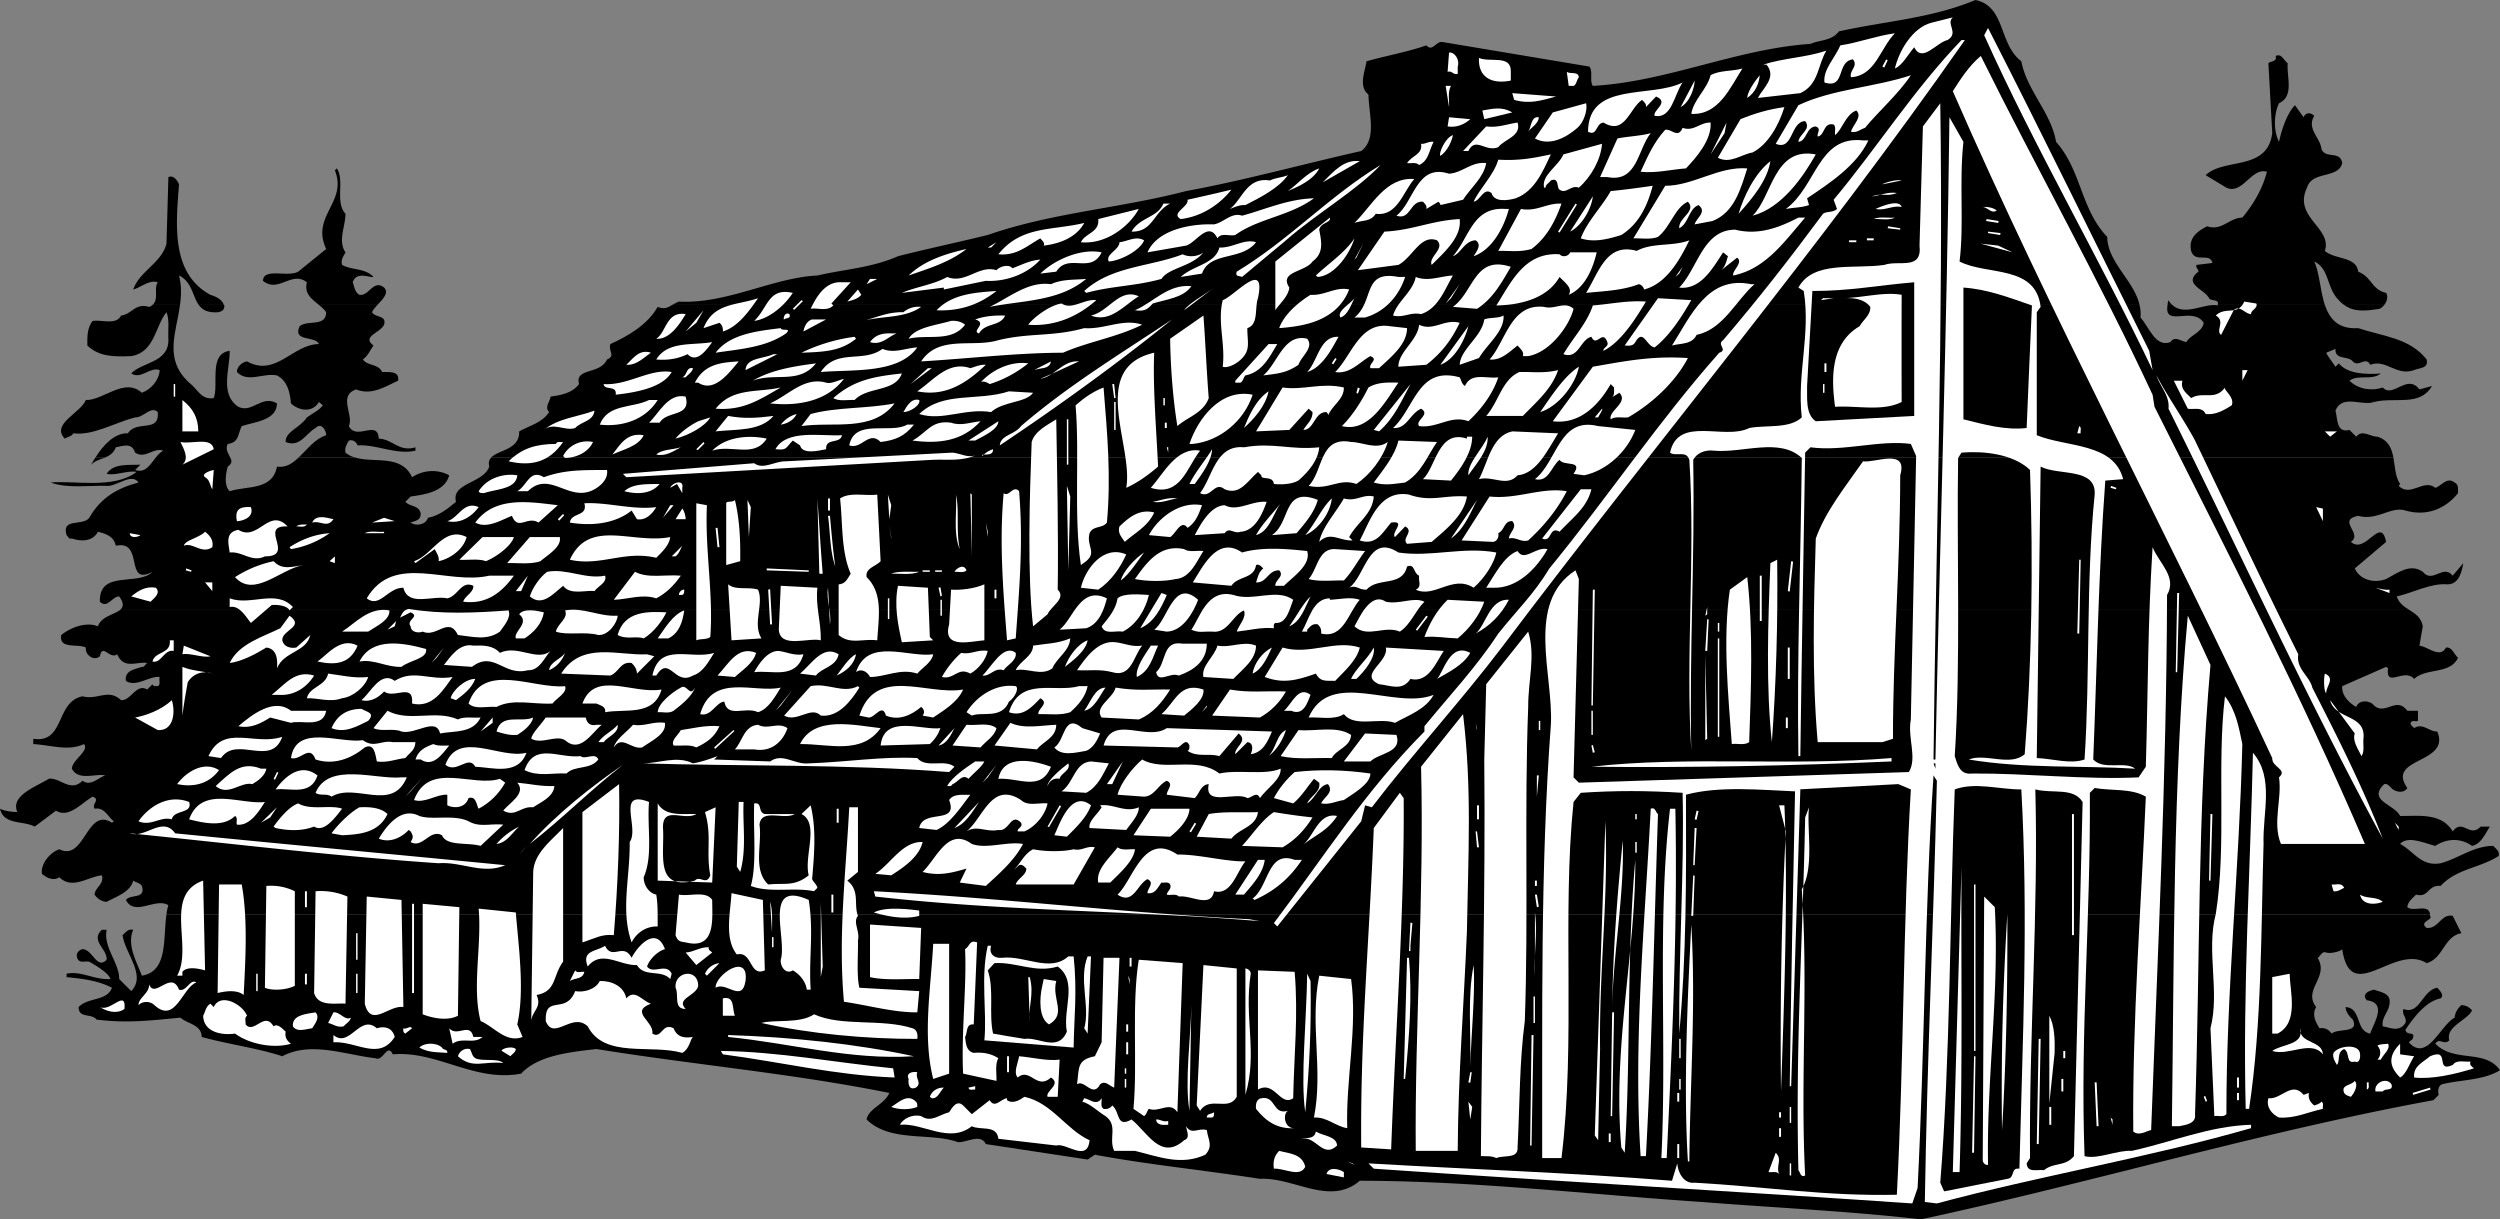 <svg xmlns="http://www.w3.org/2000/svg" width="518.098" height="252.699"><rect width="100%" height="100%" fill="#808080" stroke="none"/><path d="M503.598 189.5a.595.595 0 0 0 0 .3c.777.825-2.422 1.223-.7 2.5 2.477.223 2.977-2.976 5.403-2.5l1.797 3.598c-3.625.625-3.723 5.227-7.2 6.2-6.722-4.172-15.722 9.027-17.5-2.899-.222.426-2.425 1.024-3.3.7-.922-.376-1.223.824-1.797 1.101 2.472 4.023-3.125 6.523-.301 10.2-.926 1.523-.125 3.124.7 4.398 1.073-.172 1.874.226 2.5 1.101 1.374-1.176 5.773.024 4.398-2.898-.825-.778-1.422-1.578-1.5-2.602 3.375.227 1.976 4.926 5.101 5.5.774-2.273 3.574-6.375-.699-6.898-1.125-1.278.375-1.977 1.5-2.203 1.375.527 3.574.726 3.2 2.902-.126 1.723-1.727 2.824-1.4 4.7 1.774.323 3.376 1.226 4.7-.7.375-1.176-.824-1.676-.402-2.902 3.375 1.328 3.875-3.875 7-4.399.578.625 1.476 1.524.703 2.2-3.125.624-5.625 4.027-7.301 6.5.273 1.425 2.176.124 1.5 1.902l-.8.699c3.773 4.223 6.573-3.574 9.5-5.102.073-.972.573-1.875 1.398-2.597a2.871 2.871 0 0 1 2.203 1.097c-.926 2.028-5.528 3.325-4.703 6.2-1.125 1.125-2.024-.672-2.899.703 3.977 4.023 10.274 1.023 13.399 5.5-3.524 2.125-8.024 1.922-12 2.898-1.024.426-.825 1.824-.7 2.2L504.301 228c-36.028 6.625-70.528 17.023-106.203 24.7-14.422-1.677-29.825-2.376-45.399-3.602-23.625-1.575-47.125-4.375-70.898-4.399-6.227 5.324-13.625-.773-20.703-.398-11.422-1.778-23.422-2.977-34.2-5l-1.5 1-21.097-3.203c-1.125-2.274-3.926-.274-5.801-.399-5.625-2.074-14.027.125-18.902-4.699.375-2.277 3.675-3.074 4.703-5.5-20.227-4.074-40.125-5.777-60.703-9.102-5.223.625-12.024 1.227-15.598 5.102-9.727 1.824-17.324-4.777-26.602-4-1.125-2.477-2.023 1.625-3.597.8-6.227-.675-13.328-3.577-19.301-.402-5.027-1.675-11.227-2.472-16.7-4-.027-2.574-2.925-2.675-4.402-4-5.722.528-10.824 1.227-17.398.403-1.027-1.375-3.727-.176-3.7-2.602 1.973-2.074 5.876-1.176 6.9-4-2.825-1.476-6.126-1.875-9.4-2.199v-.7c2.973-.675 5.774 1.325 9.098 1.098-.425-1.273-2.824-2.675-4.398-3.597-.926-.176-2.125.422-2.5-.801-.324-.875.273-1.574 1.098-1.8 2.078.023 2.976 4.323 5 2.198.175-2.273-3.422-3.875-1-6.199h1c-.723 3.625 2.675 6.926 2.601 10.2l2.5 2.5c3.176-3.274-1.226-7.676-1.8-11.598.675-.578 1.175-1.375 2.199-1.102-1.325 3.125.675 6.524 1.8 9.5 5.438-.855 4.38-7.637 5.102-12.699h469.098"/><path d="M34.5 189.5c.07-.637.195-1.281.398-1.902-2.625-1.672-7.023 2.425-8.8-1.098.976-1.277 4.175-.074 3.3-2.902-.425-.672-1.222-.672-1.8-1.098-.524 2.324-3.524 3.324-5.5 4.398-1.024-.074-1.825-.574-2.5-1.5.078-1.472 2.078-2.175 1.5-4-2.922.325-6.125 3.028-8.797.403-1.227.824-2.625.125-3.602-.703-.324-1.875 1.477-4.375 3.602-5.098 5.273 2.625 5.672-8.875 10.898-5.5l.399-.3c-1.223-.876-1.922-2.977-4-2.602-.625-1.075 1.277-1.875-.399-2.5-2.324 1.328-4.926 4.527-7.601 2.902l-4.399 3.3c-2.426-1.277-6.426-.277-7.199-3.702 1.074.527 2.375.625 3.598.703-1.524-3.477 3.976-5.278 6.5-6.903 2.277-.375 4.476 2.926 7 .403 1.675 1.222 3.175-.578 4.703-1.102-1.926-.476-5.528 1.227-6.903-1.398.075-1.875 3.676-3.676 2.5-5.102-3.222 1.524-6.722.227-10.5 0v-1.101c6.575 1.027 4.575-7.672 10.2-8.797 3.277.824 5.277-1.676 8 .797 2.078.125 3.175-3.575 5.402-2.2l1.098-1.097c.175.523.675.324 1.101.398.676-.375.176-1.176.399-1.898-2.125-.278-4.922 2.222-7 .797-.325-2.172 1.875-2.375 3.3-2.899.477.125.676-.476 1.102-.8-2.125-.376-4.824 1.425-6.2-1.801-1.624 1.125-3.027-2.375-3.6.402-1.325 1.125-3.126-.375-2.9-1.8-1.726-.876-5.624.425-5.1-2.602 2.073-1.672 5.273-2.774 7.6-1.797.606-2 3.36-2.426 4.598-3.403h474.403c1.195.77 2.445 1.516 2.797 3.403l-.7 4c1.778.222 4.278 2.722 5.5.398 1.278-.176 1.676 1.426 2.5 2.102-1.625 3.523-6.523 2.023-9.097 4.398-2.028-2.375-5.926 2.024-5.403-2.199l-.398-.3-9.102 4c-.125 1.925 1.375 3.425 2.903 4.3.574-1.574 2.875-1.375 3.699-.3 2.375 2.124 4.574-1.977 6.898 1.1h2.2v2.098c-.524.227-1.223-.273-1.5.403-.125.523.476.722.703 1.097 1.773-1.175 3.074.727 4.797.7 2.875 6.726-10.723 5.328-6.2 11.703-.722 1.222-2.625.824-3.3 0-.422-.375-.825-.977-1.5-.801-3.524 3.426 2.078 4.125 3.3 6.598 4.075.027 8.575-.672 10.903 3.203 2.074-2.778 3.472 1.422 5.797-1H516c-.926 1.422-1.824 3.625-3.7 4-2.327-1.676-5.226-1.578-7.6 0-2.325-.578-5.727-2.176-7.302-.403 2.977 1.625 4.375 4.727 8.403 4 3.672-.972 6.773-3.574 10.898-3.597.574.625 1.375 1.125 1.102 2.097-3.926 2.528-8.727 2.625-12 6.2-2.727-.274-2.426 2.527-5.102 1.8-.824.825-1.726 1.528-1.8 2.602 1.226 1.086 4.43-.828 4.699 1.5H34.5M31.598 63.2c1.386-1.141.203-3.368 1.101-4.7-1.726-.574-3.426 1.023-5.101 1.5 1.375-3.875 5.875-5.477 6.902-9.5l.398-13.8c1.075-.477 1.875.726 2.2 1.5-.625 8.323-1.723 18.425 6.5 22.898 1.035.316 2.375.882 2.8 2.101H41.2c-1.312-1.812-1.406-4.82-4.101-6.101.539 2.093.488 4.12.203 6.101h-5.703m34.499.001c-1.43-1.212-3.102-2.29-2.5-4.7-3.125-2.477-5.922 2.324-9.098-.3.074-2.774 5.074-.677 7.3-1.9l5.798-4.702c-3.223-6.875 4.476-9.672 1.8-16.297l.403-.403c1.672 2.426-.426 7.028 1.797 9.403-.024 2.722-1.625 5.625 0 8-.422.824-1.024 1.523-.7 2.597 1.977 1.125 4.778.625 6.5 2.5-.722.227-3.523-1.273-4.3 1.102.375.926.375 2.023 1.402 2.598 1.973.328 2.875-3.274 5.098-1.5 1.086 1.066-.254 2.39-1.399 3.601H66.098m73.202.001c.45-.231.872-.49 1.4-.7 9.976.523 19.476-4.977 28.698-5.402 5.977-1.375 11.176-1.575 16.7-4 5.777-1.473 12.375-2.875 18.601-4.399 13.477-4.676 27.176-5.476 41.102-9.101 11.875-2.172 24.172-5.575 36.297-8.297 3.277-2.477 1.578-7.578 1.5-11.703-2.125-1.672-.723-4.774-.399-6.899 4.176-1.176 8.676-1.976 12.399-3.3 1.277 1.425 1.976-.876 3.3-.7l30.5 5.102c.778 1.125-.023 2.922.7 4 15.476-.875 29.777-7.676 45.101-8.703 1.977-.875 4.375-.575 5.899-2.598 9.875-2.176 19.078-2.676 28.3-6.5 6.278 1.324 4.778 9.125 9.5 12.7 1.176 6.124 6.176 10.624 7.2 16.698 5.277 5.926 5.078 13.926 10.601 19.7.063 5.25 5.578 9.082 6.7 14.101H139.3m309.9.001c.007-.282.077-.61.198-1 .211.429.473.753.801 1h-1m10.399 0c.359-1.329-1.34-.7-1.797-1.4-.828-1.777-5.528-2.976-2.203-5.5.078-.476-.625-.777-.399-1.402l3.301-.398c-.527-2.277-3.625.125-4.402-2.5-.625-2.676 1.277-4.074 3.3-5.102 3.075 1.028 4.575-1.773 7.301-1.8 2.375-2.875 4.176-5.973 5.102-9.5-3.227-.973-5.028 4.828-8.403 3.3l-4.3-2.597c3.875-3.676 12.777-.778 13.8-8.703l-.8-14.5c.476-.473 1.875-.274 1.5-1.5 1.277-.575 1.675.925 2.5 1.5-.223 2.925 1.375 6.828-1.797 8.3-1.125 2.325-1.125 5.825 0 8 .574-2.675 1.672-5.875 3.297-7.597l1.8 2.5c.375-.977 1.375-1.078 2.2-.301-1.625 2.723 1.277 4.523 1.5 6.898.875 2.125 3.875.227 4.3 2.903-.824 3.324-6.222 1.523-7.3 5.097-2.922 6.125 5.277 8.325 3.703 13.102 2.074 1.824 6.574 1.125 6.898 4.3 2.875 1.126 2.774 3.723 5.801 4.4.445.769.188 1.784-.402 2.5H485.8a4.678 4.678 0 0 1-1.102-1c-2.523-2.376-1.926-6.575-5.101-8 1.101 2.327 1.234 6.015 2.203 9h-22.203M21.8 94.8c-1.003.419-2.132.677-2.902 1.5.22-.44.516-.964.903-1.5h2"/><path d="M496 94.8c.348 1.895.367 4.012 1.398 5.5l-.3.4c2.476 2.425 5.175-1.575 7.601.398 1.274-.375 2.375-2.375 4-1.098.875.426.676 1.324.7 2.2-2.723 3.425-6.723 4.823-10.899 3.6-2.926-.976-5.926 2.223-9.8 1.098-4.524.926 1.073 3.625-1.5 5.403 3.073 2.722 6.175-5.578 7.3 0l-6.5 5.5c1.074 2.422 4.074 3.125 6.5 2.199 2.273-1.176 4.973-3.375 7.598-1.5 2.078 2.523 4.175-1.676 6.203.8l2.199-2.6c-.324 1.823-.926 4.425-3.3 4.398-3.524-.274-7.024 1.726-10.5 2.5.476 1.437 1.51 2.12 2.6 2.8H24.899c.664-.601.84-1.378-.199-2.8-1.523.027-2.426 2.625-4 1.101-.226-6.676 7.977-3.176 10.899-6.199-5.922 3.125-1.625-6.676-7.598-5.402-.426-1.973-2.027-2.473-3.7-2.899-1.124 2.125-3.624 2.024-5.402 1.399-.625.226-.824-.473-1.097-.7-1.125-3.675 3.375-1.773 4.699-3.597 2.375-4.176 5.875-6.176 10.2-7.301-1.325-1.977-4.126.523-6.2.7-3.527-.177-8.426.624-12-.7 4.773-.477 13.074 1.426 17.8-2.2-1.827-.374-4.327.825-6.202.4 1.375-2.274 4.875-1.774 7-1.9L28 97.399c2.215.7 3.059-1.082 4.3-2.597h15.4c.362.64.46 1.25-.5 1.898-.427 1.524-.825 3.926.398 5.102 3.476-1.176 8.875-.078 9.8-5.102 1.813.281 3.215-.648 4.5-1.898H73.5c4.082 1.242 9.656-.742 11.898 4.097 2.375-1.574 5.375-1.675 7.7-.398-.922 3.523-5.422 4.023-8 4.398L84 104c1.074 1.125 2.875.625 3.2 2.5-.024 1.426-1.227 1.426-2.102 1.8 1.175.825 3.175.423 3.601-1 2.176-.374 3.977-1.777 5.801-3.3-1.027-3.977 5.676-3.777 6.898-7.3-.226-.852-.015-1.454.403-1.9H496m-476.2 0c1.47-2.386 3.907-5.14 6.7-5 1.875-2.874 6.574.024 6.2-4.402-1.427-1.375-3.024 1.227-4.7 1.102-4.324 1.125-8.727 3.824-12.8 3.3-.427.723-1.227.723-1.802 1.098-2.824-3.074 3.176-5.175 4.403-8 3.574.125 7.972-4.773 11.597-1.5 1.875-.675 3.575-2.574 3.7-4.699-2.024-.773-3.825 2.024-5.899.7 2.176-2.376 7.676-2.176 7.7-6.899-.126-2.375.277-4.074-.399-5.8-2.324 2.823-2.426 8.323-7.3 9.1-3.325.126-6.626.223-9.102-2.202-.024-1.875-.024-3.672 1.101-5.098 1.977-.277 4.875.926 5.899-1.102 2.277-.273 2.875-2.675 5.8-1.8.293-.086.543-.23.7-.399H37.3c-.77 5.793-3.414 11.211 1.898 16.102 1.875 1.422 2.477 3.625 5.102 3.199 1.074-2.777-1.125-9.176 3.297-9.8.078 3.726-2.125 9.023 1.8 11.6 2.875 1.423 4.875-2.577 8-.702-.023 3.527-4.625 3.828-7.3 4.703-.825 1.625-.524 3.422-2.899 3.699-.578 1.129.149 1.988.5 2.8H32.301c.422-.53.89-1.023 1.5-1.402-1.926-.773-3.727 1.825-5.801.403-.727-2.176-2.426-1.375-4-1.102-.45 1.203-1.273 1.715-2.2 2.102h-2"/><path d="M61.898 94.8c1.786-1.66 3.387-3.89 5.7-4.6.078-.575-.825-2.876-2.2-1.5-2.023 1.124-3.222 4.124-6.199 2.898-.125-2.172 3.074-2.973 4.399-5.098 1.078-.777 2.578-1.477 3.3-2.5l-.8-.7c-1.422 2.423-4.325 1.723-5.797.298-.227-2.375-.727-4.672-2.903-5.797-2.925-.578-6.023 1.625-8.3-.703-.024-1.075 1.078-2.075 2.101-2.2 5.977 3.325 9.477-3.574 14.899-3.597-.723-1.778-5.524-.375-4-3.703 1.675-1.375 5.476.226 5.5-2.899-.383-.554-.91-1.039-1.5-1.5h12.101c-.48.547-.941 1.063-1.101 1.5.675 1.227 3.078.524 2.5 2.602-.825 1.722-4.723 2.422-2.2 4.297-.722 1.027-1.125 2.125-2.199 2.902 1.074 1.426 3.176.824 4 2.598 1.375.027 3.676-.274 3.301 1.8-2.727 1.227-5.527 3.125-8.7 1.801-3.827 1.324-.425 5.324-1.5 7.602 1.575 3.125 5.973-1.477 6.2 2.597 2.973.125 4.074 2.825 7.598 1.801v.7c-4.024.925-8.125-1.376-12-1.098-.223-.676-.922-1.278-1.797-1-.426.722-.926 1.523-.703 2.5.562.476 1.214.785 1.902 1H61.898M101.8 94.8c1.579-1.624 5.93-1.577 5.798-5.402 2.078-1.175 4.777-1.773 6.203-4-1.028-1.074.172-2.074.297-3.199 1.777-.273 4.375-.574 5.902-2.601-.926-3.473 4.375-1.875 5.8-5.098 1.876-.777.173-1.777.7-3.2 3.676-1.675 7.676-3.976 9.8-7.702 1.345.574 2.153.136 3-.399h304.098c.207.836.278 1.707.2 2.602 1.875 2.125 3.078 6.222 6.203 5.097.875-1.375 2.172-.175 3.297 0 .777-1.472 3.277-1.972 3.601-4-2.289-3.558-8.285 1.13-7.5-3.699h1c2.535 2.442 6.852-.508 9.399.102-.008-.028.008-.074 0-.102H481.8c.98 2.856 2.722 5.07 6.898 4.801 5.176 1.723 10.676 2.023 14.2 6.5.476 1.926-1.626 1.723-2.598 2.2-3.727 1.323-5.828-2.376-9.102-1.102-.926-1.875-2.426.625-3.601-.7-1.024-1.273-3.723-.175-3.598-2.597l-1.902.797c.078.425 1.277 1.925 1.902 2.902l.7-.7c1.773 2.223 5.675 2.325 8.698 2.098-1.824 1.528-4.722.125-6.5 1.5 1.778 1.727 4.477 2.227 6.903 1.403 2.074 2.324 5.074-2.977 7.597.398L504 80c-2.527 4.324-7.625 2.223-12 3.3-2.426.923-6.625-1.675-8 1.798.473 1.527.074 4.726 2.898 4l1.403 1.402c1.273-1.574 2.875.023 4.398 0 2.258.719 2.942 2.402 3.301 4.3H101.8M46.398 63.2c.043.03.063.077.102.1.074 1.423-1.426 1.524-2.5 1.4-1.387-.098-2.2-.677-2.8-1.5h5.198m447.7 0c-.278.374-.633.663-1 .8-2.82.45-5.188.727-7.297-.8h8.297"/><path fill="#fff" d="M403.598 8.3c-2.325.524-5.223 4.825-6.899 1.5-1.324 1.524-2.426 3.723-4 4.4.774-3.477 3.574-8.477 7.602-9.5l4.398-1.102c-1.523 1.328 1.375 3.226-1.101 4.703m41.8 64.399.7 4c-11.125-23.376-24.325-45.876-34.899-69.4L412 5.8c11.375 22.223 22.273 44.626 33.398 66.9M392.7 6.898c-3.024 3.028-4.024 8.825-9.102 9.102-.422-1.375 1.578-2.277.402-3.7-3.527.423-1.426 6.223-5.902 4.798-.325-2.672 2.175-5.075 3.3-7.7 3.875-.574 7.375-1.972 11.301-2.5M407.2 8.3c-30.626 43.825-63.927 83.325-96 125.9-8.126 10.726-18.524 22.124-26.9 33.1l-1.402-.402-.8 3.301L264.699 192l-.699-.7c10.473-13.874 18.875-27.277 31.2-39.702V150.5c5.374-6.574 10.773-12.277 15.3-19.2 3.973-4.976 7.375-8.175 10.598-13.5 12.277-14.976 22.578-30.476 35.203-44.702 1.875-.575-.625-1.672.797-2.598 7.476-8.777 13.875-16.977 20.703-26.2.773-.577 2.074-.175 2.898-1L380 41.399c9.074-10.875 16.574-22.773 26.5-33.097h.7M378.5 10.5c-1.824 2.926-1.527 7.023-5.402 8.8l-8.797 1c1.074-2.077 3.972-4.277 1.797-6.902h-.7c4.176-1.375 8.875-1.472 13.102-2.898m-76.402 3.3v1.5c-.922.325-1.223-.777-2.098-.402l.3-4c1.173-.175 2.274 1.528 1.798 2.903m144 67.999.402 2.5c15.273 30.423 30.273 59.524 43.598 90.598h-17.399c-1.824-4.375.274-9.375-.398-13.8 1.875-1.672-1.528-2.075-1.403-4-21.523-46.274-45.824-91.473-66.199-138.2 1.574-2.472 3.375-5.273 5.801-7.3 11.676 23.527 24.574 46.527 35.598 70.203m-133-66.903V16.7c-3.922.824-6.825-.676-6.598-4.699 2.176 1.023 6.773-.777 6.598 2.898m77.8-2.599.301.2-.699 1.5-.402-.2.8-1.5m-29.8 1.9c-2.524 3.925-4.922 9.726-10.598 9.398.473-2.973 3.273-5.075 4-8 1.875-1.075 4.375-.774 6.598-1.399M327.2 16c-.427.523-.524 1.625-1.102 1.8h-1l-.399-2.902c.774.528 2.375-.175 2.5 1.102m34.899 4.3c-.024-1.077 1.375-3.277 2.601-4.702-.226 1.925-.926 3.527-2.601 4.703M386.5 26.5c-1.027.324-1.727 1.125-2.902.8.375-1.476 2.476-3.077 1.101-4.402-2.226.825-2.824 3.825-4.398 5.102-.125-.676.273-1.676-.301-2.2-2.227-.476-1.727 2.223-3.3 2.5-.227-.777.874-1.577-.4-2.1-2.027.124-1.827 3.023-3.6 3.198.073-1.574 2.773-2.574 1.398-4.3-3.125.125-2.422 6.226-6.098 4.703l4.7-8c7.175-3.375 15.675-3.676 23.3-6.203-2.426 3.726-6.926 7.726-9.5 10.902m-38.2-4.3 2.9-5.5c-.024 1.425-.927 4.425-2.9 5.5m.4-5.102c-1.727 2.425-2.227 7.625-5.802 6.902-.425-1.176 3.176-2.777.301-4l-2.101 2.2c.175-.677-.422-1.075-.797-1.5-2.625 1.726-3.528 7.425-8 4.698-1.625.125-1.227 2.926-3.203 1.903.078-10.477 12.976-6.875 19.601-10.203M300.7 17.8c-.727 1.223-.325 2.923-.4 4.4l-.702-4.4h1.101M322.5 20c-3.125.824-5.426 1.625-8.7.7l-.402-1.4 9.102.7m4.398 6.5c-2.425 2.125-5.824 3.824-8.8 2.2l3.703-5.4 6.898-1.902c.375 1.426-.523 4.028-1.8 5.102"/><path fill="#fff" d="M400.7 157.398h.398c.875-43.875 2.375-89.074 2.902-133.097l2.898 5.097c-.925 8.528.176 16.825-.8 24.801 5.675 2.926 15.777.625 16.8 9.399l-.8 1.101v25.5c6.175 2.524 15.976 1.524 17.902 9.102l-3.7.297c-1.425 19.125-1.726 38.625-2.5 57.8 2.173 2.325 6.575.227 8.7 1.903-10.625-.676-23.125.023-34.5-1.903 3.473-1.375 8.574 1.528 11.598-1.097 1.476-18.676 1.777-39.176 1.101-58.903-3.523-3.375-9.726-3.972-14.199-3.597l-.7 1.097c-.327 18.825.575 42.125-.702 61.801.578 1.824 1.078 3.926 3.601 3.602 11.176-.078 23.574 1.324 34.5.797l1.5-2.2c.477-16.472.375-29.175 1.399-45.5 1.277 3.227 5.175 6.227 3 9.903-.125 37.824-1.922 73.625-3.297 110.898-.926.125-2.426 1.324-3.703.301-.223-22.676 1.675-47.574 2.601-69.402-3.023-1.774-7.125-1.172-10.601-1.797l-1 1c.175 26.324-2.024 49.722-1.098 75.297 2.773.726 6.676-1.274 9.8-1.098 8.173-1.777 16.173-5.176 24.7-5.402v.703c-21.324 6.125-43.625 9.824-65.102 15.597l-2.5-.3c.477-29.672 1.778-56.774 2.5-87.297l-.699-1.102c-1.824 27.324-1.824 56.727-3.3 85.5l-1.098 3.2c-34.528-2.376-73.625-4.575-111.602-7.2l-1.101-1.101c20.976 1.226 42.175 1.925 62.902 3.601l1.098-3.601c.078 1.828 1.375 4.328 3.601 4 14.875.828 26.977 2.828 41.899 2.5 1.476-27.774 1.277-56.672 2.902-84l-2.602-1.098-20.699 1.098h.399l-1.899 61.5h-.3c.277-20.375.675-40.774 1.101-61.098-6.926-.277-15.727-1.176-22.602.7.075 17.226.075 33.925-1.398 49.5-.125-17.177 1.074-33.876.7-49.9-7.727-.476-13.825-.476-21.102 0l-1.5 1.9c-2.422 23.425.476 49.624-2.5 73.8h-4c.078-28.777-.422-60.074 1.8-89.8.575-10.274-5.324-25.274 5.102-32l.7 1.8-1.102 41.098 1.101 1.101L395.598 160c1.777-2.977-.325-7.074.402-10.902l1.098-54.598L396 92c-6.527-.875-13.926 1.625-20.8.7l-1.102 1.1c-.325 20.524-.723 41.923-1 62.9h-.399c-.324-20.376.477-40.274.7-61.802-4.626-4.273-12.126-.972-18.2-1.5-1.324-.175-3.324.125-4.3 1.903.374 20.324-.825 39.523-.399 60.297-1.227-19.774.875-40.172-.402-60.297-.625-2.078-2.825-.578-4-1.5 1.675-7.778 11.277-2.477 16.402-5.102 3.574-.676 8.273.227 10.898-2.199-1.023-9.176 1.875-17.176.403-26.2l-1.102-.702c3.074-5.672 11.574-3.774 17.801-4.7 2.973-1.074 7.875 1.227 7.3-4l.7-24.699 3.598-4.8c.675 44.527-.922 91.624-1.399 136M307.598 24.7l-.399-1.802c2.274-.375 4.074-.875 6.2.403l-5.801 1.398M369.8 22.2c-1.124 3.624-3.327 7.726-6.6 9.398-2.427.425-4.626 2.425-7.2 1.101l4.7-8c2.874-1.176 5.874-2.074 9.1-2.5M304.7 24.7c-1.126 1.023-2.825 1.823-4.7 1.5l.3-1.9 4.4.4m14.198-.4c-.023 1.325-1.722 2.223-2.199 3 .676-.976.574-3.277 2.2-3m-4.399 1.098c.875 2.825-2.727 3.426-4 5.102-2.625 1.125-4.727-2.277-6.2.8h-1.1l4.8-5.1c2.375.323 4.273-.477 6.5-.802m40 0c.273 3.528-2.926 7.227-5.102 9.5-3.125.227-6.125 1.028-9.398.7 1.375-2.973 2.676-6.075 5.098-8.7 1.277-.273 2.675 1.926 3.601-.398 2.375.824 3.574-1.176 5.801-1.102m0 6.602 3.3-6.602-.402 2.2zm-12.402-4.402c-2.723 3.328-2.723 10.328-9 9.101h-1.5l3.601-8c2.274-.476 4.676-.476 6.899-1.101M298.5 32.3c-.426-.374.973-3.777 2.598-4.3-.223 1.324-1.223 3.426-2.598 4.3m88.7-3.202c-2.427 5.226-8.126 8.925-12.7 12l.398 1.402c-1.925.625-2.824.426-4.8.8 6.375-4.675 6.675-15.277 16-14.202h1.101m-90.101.3c-.922 1.727-1.024 3.926-3 4.801-.625-.676-1.723-.273-2.5-.398.976-1.578 3.277-1.778 2.902-4 .875.125 1.574-.578 2.598-.403m30.102 9.5c-1.626-.675-2.626 1.426-4 .403-.626-.278-.024-2.676-1.802-1.903-.324.528-1.125.825-1.097 1.5H320c-.625-2.574 2.973-4.472 4-6.898l8-2.2c-.227 3.223-2.227 6.825-4.8 9.098M321.398 32c-1.625 3.426-3.324 7.625-7.3 9.098-1.524.425-4.422.925-5-1.098-1.625-1.277-2.325 1.625-3.7 1.8 1.176-2.675 4.176-5.476 5.102-8.702 4.273.226 6.973-.274 10.898-1.098M363.2 44.7c4.073-3.876 4.374-14.376 13.1-12.7-2.527 4.523-7.027 11.125-13.1 12.7m-81.4-11.302-7.702 4.403c2.476-2.477 4.476-4.778 7.703-4.403M360.3 44.3c1.075-3.577 3.274-8.277 6.598-10.902-.625 3.926-3.625 7.625-6.597 10.903M308 33.8c-.527 3.024-3.227 5.126-4.8 7.598l-4.7 1.102c.074-.277-.227-.477-.402-.7l-2.5 1.5c.175-.675-.325-1.077-.7-1.5-2.722-.277-2.523 3.923-5.5 2.9 3.676-2.876 4.176-10.876 10.903-8.7 2.773-.176 4.672-2.574 7.699-2.2m-41.5 16-9.102 7.598c-.425-.273-1.523.028-1.097-1.097 10.875-6.578 19.172-15.676 29.797-22.102-5.024 5.324-13.223 10.024-19.598 15.602m6.898-14.903c-1.222 2.426-4.425 3.825-6.5 4.7 1.875-1.274 3.977-3.875 6.5-4.7m88.7 0c-1.325 4.125-2.625 9.125-7.2 10.903l-3.699.699c.274-1.277 2.676-2.574.801-4-2.027.723-2.027 3.824-4 4.8-.227-2.175 3.676-3.476 1.8-5.5-2.726 1.223-3.527 5.126-6.202 7.298-1.524.625-3.825.226-5.098.3l6.598-10.898c5.777.023 11.078-4.074 17-3.602m-95.2 1.402c-1.925 2.723-5.722 4.626-8.8 6.2-1.223-.074-2.223.426-3.2.8 2.575-1.976 3.477-6.675 8.301-5.902 1.074-.574 2.477-.574 3.7-1.097m26.199.797c-2.325 2.625-3.524 7.828-8 7.203-1.024 1.722-3.024 1.324-4.399 1.898 3.574-3.476 6.477-9.574 12.399-9.101"/><path fill="#fff" d="m394.098 37.398-4 .801c.277-.273 2.875-1.074 4-.8M342.5 38.5c-1.027 3.926-2.727 7.824-6.5 10.2-2.625.823-5.625 1.624-8.402.698 1.277-3.472 4.476-6.675 6.203-9.8 2.875-.274 5.773-.672 8.699-1.098m-87.3.8c-2.626 3.325-6.427 5.626-10.5 6.098-2.227-1.175 1.773-2.574 1.398-4a501.732 501.732 0 0 0 9.101-2.097M393.098 40c-2.024.824-3.223-.074-5.098.7 1.676-.177 3.074-.977 5.098-.7m-67.7 8 4.7-7.3c-.223 2.226-2.024 5.925-4.7 7.3M272.3 41.098c-5.124 3.726-11.425 4.125-16.3 7.601-1.227.324-2.926-.574-3.7.7-1.827-3.774-4.425.925-6.5 1.5l-8 1.402c1.973-4.578 8.673-5.977 13.798-5.801 1.976-.375 3.675-2.574 5.8-1.8 4.477-1.177 9.477-3.477 14.903-3.602m121.797 1.8c-2.024-.375-3.422.825-5.399.403 1.274-.578 4.875-2.078 5.399-.403M242.5 42.2c-3.426 1.624-3.527 5.925-8 5.8 1.676-2.977 5.375-2.875 6.598-5.8h1.402m81.098 0c-1.223 3.523-3.024 7.023-6.2 9.398-2.523.726-4.625.328-6.898.402l4.7-8.7c3.273.626 5.374-1.277 8.398-1.1m2.902 0 .3.198-3.6 5.801-.302-.199 3.602-5.8m87.3 1.398c-1.027.828-1.925-.672-2.902-.7 1.075-.074 2.075.125 2.903.7M224 50.2c.973-1.977 3.875-1.977 3.598-4.802L236 43.301c-2.027 3.722-6.926 7.422-12 6.898m88.7-6.899c-1.024 3.825-3.427 8.423-7.302 9.798.575-.973 1.778-2.375.403-3.297-2.328.125-3.028 2.722-4.703 3.297 3.476-3.973 4.078-10.274 10.902-9.797h.7m-39.302 4.297c.477 2.625.977 4.828-1.398 6.601-1.527 2.227-7.027 2.024-4.8 5.399-.227 1.925-2.126 3.425-2.9 4.703V54.199l11.298-9.101c.277 1.125-1.825.925-2.2 2.5m100.7-2.5c-4.422 5.125-8.223 10.625-14.899 12-.324-.973 2.176-2.672.801-3.7L356.7 56c.874-.777 1.073-1.875 1.398-2.902l-1-.797c-2.125 3.222-4.625 7.824-9.098 7.297 3.875-3.973 4.875-11.973 11.598-12 4.875 1.226 9.175-.473 13.101-2.5h1.399m18.602 0c-1.227.625-2.927.226-4.4.3 1.274-.574 2.876-.175 4.4-.3m-90.2.3c.473 3.727-3.227 6.926-5.8 9.5-.727-1.675 2.874-3.375 1.1-5.097-3.425-1.278-5.027 3.523-8 5.097L281.399 56l5.5-8c5.875-.277 9.676-2.277 15.602-2.602m109.097.402.101-.402 2.5.403-.101.398-2.5-.398M224.7 46.2c-1.626 3.023-5.126 4.323-8.4 4.698.274-.675-.327-.972-.702-1.5-3.024 1.727-4.922 3.625-8.7 3.301 4.778-5.976 11.176-4.875 17.801-6.5M391.2 47.3l.1-.402 2.5.403v.297l-2.6-.297m20.8.999V48l2.598.3-.098.4-2.5-.4m-174.902 1.5c-.625 1.825-4.422 4.126-7.297 4.4-.828-1.477 2.172-2.376 2.199-4 1.676-.177 3.375-1.376 5.098-.4m36 7.598-.399-.3c2.375-2.274 6.074-4.774 8-7.7-1.023 3.325-4.125 7.727-7.601 8M340.7 60c-.024-.477-.626-1.074-1.102-1.102-3.422 1.325-7.223 1.426-10.899 1.801 2.676-4.273 4.176-10.476 10.5-8.699 3.176-1.777 7.477-.875 10.899-2.2-1.922 3.923-4.723 9.024-9.399 10.2m46.199-10.2v-.402h1.403v.403h-1.403M204.7 51.3l1.8-1.1-1.102 1.1zm55.6-1.1c-3.027 3.925-9.527 1.823-11.202 6.5l-4.399.698c2.477-2.375 7.176-2.675 8-6.097 2.774.125 5.074-1.875 7.602-1.102M383.2 50.2v-.4h1.5v.4h-1.5m-102.5 3.6 1.8-3.3-1.402 2.898zm136.398-1.5-6.598-1.8 3.598.398zM188.3 57.098c3.376-3.274 8.075-4.575 12-5.5-3.624 2.828-7.827 4.027-12 5.5m40-4.798c-2.226 4.626-6.925.024-9.402 4l-3.3.4c3.175-3.075 8.675-5.274 12.703-4.4m12.399 5.5c-5.427 1.524-10.227 1.423-15.602 2.9l-.399-.4c5.676-5.175 13.574-4.976 20.399-7.6 1.175.624 3.175.523 4.3-.4-2.425 3.024-7.125 3.126-8.699 5.5m90.199-5.5c-.824 3.524-2.523 7.423-5.8 8.798.875-1.375-.723-2.473-1.899-3.7-2.625 4.625-8.426 5.825-13.101 5.903 3.078-4.778 5.777-11.078 13.101-10.602.574.625 1.774.524 2.2-.398h5.5M215.598 53.8c-2.825 3.126-7.325 4.626-11.297 4.4l-8.703 1.8v-.402l-8.7 1.101c2.977-1.273 6.477-1.676 9.403-3.3 3.773 1.527 6.574-2.575 10.199-1.399.773-.875 2.676-1.277 3.3-.402 1.876-.672 3.673-1.672 5.798-1.797m97.5 1.499c-1.825 3.126-3.625 6.524-7 8.7l-5-.402c4.375-3.172 4.476-10.774 12-8.297m34.102 2.097 1.5-2.097-.7 1.398Zm-46.102-.3c-1.723 2.925-3.024 6.828-6.598 8-2.227-.473-3.625.828-5.8.3.773-2.875 4.073-4.875 4.698-8 2.575 1.028 5.075-.175 7.7-.3m-9.898.3c-1.325 4.028-4.227 7.227-8.302 8.403H280.7c4.176-3.375 1.574-9.875 9.102-8.403h1.398m-111.602 1.5.703-1.097h1.5zm45.5-1.098c-5.625 4.723-13.223 4.423-20 5.798 3.976-1.875 7.976-5.375 12.703-4.7 2.273-1.074 4.875-.875 7.297-1.097M260.7 61.8c-.727 2.126.175 5.423-2.2 6.2-.027 3.125.875 4.723-1.8 6.898-.927.727-2.427 1.426-3.302 1.102.575-4.875-1.125-9.176 0-13.8 2.375-.774 9.075-8.774 7.301-.4M172.3 62.898l.4.403c-1.325 1.324-3.227.422-4.7.699 1.176-2.477 3.074-5.777 6.5-5.5h1.8l-4 4.398"/><path d="m396.7 86.2-20.4 1.1c-2.226-1.476-1.726-5.077-1.8-7.3l1.098-19.7c7.675.024 13.578-1.175 21.101-1.8v27.7"/><path fill="#fff" d="m299.598 62.898 2.902-4-1.8 2.903zm64-4c-3.825 3.325-6.422 9.325-12 10.5-.922 2.028-3.325 1.727-5.098 2.2 3.875-6.075 7.375-14.575 16.398-12.7h.7m-116.7.402c-1.625 2.423-5.222 2.723-8 3.598-1.222 1.426-1.925 1.625-3.699 1.403 3.875-1.676 6.875-5.477 11.7-5m-1.501 4.999c.977-1.476 4.075-3.077 6.2-4.702l-6.2 4.703"/><path d="M421.098 63.3c-.422 8.923-.723 16.923-1.098 25.4-4.426.523-8.926-.774-13.102-1.802v-27.3c5.075.328 9.875 2.226 14.2 3.703"/><path fill="#fff" d="M178.5 61.098c-.824.925-1.926 1.125-2.902 1.402L177.8 60l.699 1.098M279.598 60c-2.625 6.625-9.524 7.625-14.5 8 .976-2.777 3.976-5.375 6.5-6.902 2.875.226 5.277-1.774 8-1.098m-73.098.3c-3.527 2.825-7.625 4.223-12.402 4 3.277-3.476 8.277-3.675 12.402-4m-42.2.4c-1.925 2.925-5.124 5.425-8 5.8 2.876-2.676 2.876-6.977 8-5.8m229.798.398c-.024 7.425-.024 14.328 0 22.203-3.922 2.023-9.223.722-13.797 1-.828-6.078-.926-13.176 5.097-16.703.676-1.274 2.278-2.274 2.2-4-1.422-1.875-4.024-1.875-5.797-1.797 4.172-.078 8.672-1.375 12.297-.703m-158.098.3c-3.125 1.926-5.926 5.528-9.902 4 3.777-.875 5.875-5.773 9.902-4m-78.902.402c-1.825 2.626-4.125 5.923-7.297 6.9.074-.677-.125-1.376-.703-1.802L145.8 68c2.074-5.277 6.875-4.676 11.297-6.2m120.703 4c-.827-1.277 1.876-2.675 2.9-4-.727 1.423-1.427 3.524-2.9 4m72.7-3.6c-2.027 3.523-4.527 7.425-7.602 9.8-1.722-.277-2.324-3.977-4-1.102-.523.926-1.425.727-2.199.7l6.899-9.797 6.902.398m26.898.001.403-.4H380Zm-211.3 0 .3.198-1.8 1.801L164.3 64l1.797-1.8m61.103 0c-3.727 3.323-8.524 5.523-14.102 5.1.578-.976 4.078-3.976 6.902-4.402 2.176 1.426 4.574-.972 7.2-.699m113.898.301c-2.223 3.723-5.223 8.426-8.797 10.2-.125-.677 1.172-.876.797-1.802-1.024-2.773-2.223 1.227-3.297-1.097-2.328.523-2.625 4.722-5.801 3.597 1.973-3.375 4.875-6.375 6.098-10.097 3.675-.278 7.078-1.078 11-.801m126.5.398c.375 1.028-1.125 1.325-1.098 2.2-1.324-.075-2.324-1.973-3.602-.797l-2.597 5.097c-1.227-.875.972-2.875-1.102-4 1.977-1.972 4.574.125 5.899-2.898l2.5.398M326.098 64c-.825 3.426-4.825 9.023-9.399 9.8h-1.101c.277-.976-.524-1.476-1.098-2.202-1.824 1.425-3.426 3.125-5.8 2.902 3.374-3.777 4.374-11.676 11.3-10.902 2.176.625 4.273-1.274 6.098.402m-135.2-.402c-3.425 2.425-8.125 1.828-12 2.902 2.676-.676 5.075-1.875 8.301-1.8.977-.774 2.176-1.274 3.7-1.102M142.098 68.7l3.703-4.4-1.5 2.598zm0-3.602c-1.223 2.027-3.325 5.328-6.098 5.101 2.074-1.273 2.074-5.773 6.098-5.101m21.5 0c.375 1.027-.723.726-1.098 1.101-.227.125-.027-1.676 1.098-1.101m44.702.3c-1.027 2.325-4.124 1.426-5.402 3.7-1.722-.473 1.875-2.075-.8-2.899 1.875-.676 3.976-.875 6.203-.8M250.5 82.5c-1.125 3.125-4.426 3.926-6.5 5.8-.926-5.577-1.426-12.374-1.5-18.1l6.898-4.802c.375 4.825.676 11.926 1.102 17.102m61.098-17.102c.175 3.325-3.422 5.926-5.098 8.801l-4 1.399c.176-3.274 4.574-5.774 5.098-9.399 1.277-.476 2.777-.176 4-.8M166.5 68.7c.176-.977.676-2.177 1.8-2.5h2.9l-4.7 2.5m76.398-2.5c-11.425 9.226-23.625 18.023-35.699 26.1.176-2.175 3.074-2.175 4.399-4 9.875-8.476 20.476-14.874 31.3-22.1M200 67.3c-2.824 3.723-7.824 1.923-11.7 2.9 1.376-2.376 5.673-2.774 8.798-3.7 1.078-.074 2.078.125 2.902.8m36.7 0c-5.325 2.626-11.227 3.524-16.4 5.798-9.624.027-19.624 1.226-29.402 1.8 3.676-5.574 10.676-2.773 16-4.398 6.477-1.574 11.278-.676 17.801-2.5 4.176.324 8.074-2.074 12-.7m65.801-.402c-1.727 3.625-3.824 6.325-6.902 8.7L289.8 76c-.028-3.074 3.972-5.375 4.297-8.7 2.976 1.423 5.175-1.277 8.402-.402M291.598 68c-.024 3.324-3.125 5.824-5.797 8.3H284c-.426-.976 1.773-1.777 0-2.5-2.125 1.126-4.227 3.825-7.3 3.298 3.374-3.274 5.073-10.473 11.3-9.5l3.598.402m6.902 7.598 5.8-8c-.624 2.527-2.624 6.828-5.8 8m-135.602-6.5c-4.222 2.925-9.523 3.226-14.597 4 2.972-3.875 8.472-4.473 13.5-5.098.172.723 2.375-.176 1.097 1.098m22.902 0c-1.827.726-3.124 2.527-5.5 1.8 1.575-2.175 3.774-1.773 5.5-1.8m-8.402 1.102c-3.222 2.624-6.722 2.726-11.3 2.898a36.026 36.026 0 0 1 11-3.297l.3.398m93.5 6.899c2.278-2.375 2.575-7.473 6.5-7.297-1.222 2.125-3.222 6.324-6.5 7.297m-1.8-1.5c-2.524 1.726-4.325 1.828-7.297 2.203 2.972-2.477 4.273-8.778 9.097-7.602 1.477 1.824-1.222 3.625-1.8 5.399m-121.5-4.7c-.922 1.227-3.125 4.625-5.098 2.5-1.926.926-4.125 1.325-6.5 1.102 2.375-3.875 7.473-2.875 11.598-3.602M264.7 71.3c-1.626 2.723-3.126 5.825-6.602 6.5-.422.423-.422 1.126-1 1.5H256v-.402l6.898-7.597h1.801M190.098 72c-3.922 5.523-13.325 4.523-20 5.098 3.277-4.973 8.675-1.774 12.8-4.797 2.375 1.023 4.778-.176 7.2-.301m-55.2 1.098c-1.625 1.125-3.023 2.625-5.097 2.5 1.472-1.375 2.672-3.274 5.097-2.5m104.302 0c-.325 6.726.476 16.625.8 23.601-2.125 1.824-4.227 3.324-6.602 4.399 1.575-8.672-7.925-24.875 5.801-28M154.5 76.7c.176-2.575 3.473-2.274 5.8-3.302h.798L154.5 76.7m122.2-2.5.3.198-.7 1.102-.3-.2.7-1.1m73.1 0c-2.624 5.023-7.527 9.523-12.402 12.3-1.222.125-2.625-.277-3.597.398-.528-1.773 3.773-3.472 1.797-5.5L333.8 82.5c.875-.375.672-1.277.699-2.2l-.7-.702c-2.425 4.226-6.327 8.425-12 7.703l8.3-11.301c6.777-1.176 12.175-2.277 19.703-1.8m-196.704.698c-1.922 2.227-5.024 6.625-8.399 4.403H144c1.973-3.778 5.176-4.176 9.098-4.403m64.702 0c-.327 1.727-2.226 1.227-3.3 1.801-.227-.074 2.176-1.176 3.3-1.8m5.798-.001c-2.723 1.227-5.625 2.625-8 3.602 2.976-.477 4.675-3.875 8-3.602m-54.5.402c-3.524 4.423-8.524 1.825-13.098 3.598 3.875-2.273 8.473-2.972 13.098-3.597m44-.001c-2.524 2.024-5.223 3.423-8 4.298-.524-.375-1.524-.774-1.899-.297 1.875-2.176 5.774-4.578 9.899-4m165-.001h.402v1.798h-.402V75.3m-173.798.298c-3.726 3.527-8.124 6.726-14.202 5.5 3.375-2.274 6.375-6.375 11-4.797.976-.278 1.976-.778 3.203-.703m114.899 9.8c2.273-3.273 4.874-7.375 8-9.398-.524 3.223-3.927 8.125-8 9.398M143.598 76.3c-.125.825-1.024 1.325-1.5 1.9h-.7c1.075-.477.778-2.177 2.2-1.9m45.102 3.298 3.6-3.297h.798zm-49.5-2.5c-1.825 3.226-7.325 4.226-11.602 4.703.277-2.078-2.325-.778-2.5-2.203 5.078.328 9.578-3.274 14.101-2.5m183.699-.398c-1.324 3.925-4.425 6.523-7.3 9.5H308c2.574-2.876 3.273-7.575 6.898-9.102 2.575-.075 5.075.328 8-.399M464.7 78.898V76.7h1.1zm-277.802-1.5c-1.425 3.926-7.023 2.625-9.8 5.5-1.524-.074-3.223.325-4.399-.398 4.274-3.777 8.477-4.477 14.2-5.102M454.898 91.3c6.977 14.524 14.075 29.626 21.403 44.298-.528 3.027 2.375 4.527 2.898 6.902 5.274 10.324 10.477 20.625 14.602 31.3-15.727-28.976-29.625-59.374-44.403-89.1.278-2.677-1.722-4.575-2.5-6.9 2.278 4.325 5.676 9.126 8 13.5M303.598 80c1.277-2.875 4.375-1.477 6.902-1.8-1.125 3.425-3.527 6.624-6.2 9.1-3.624-1.374-6.425 1.524-10.202 1-.922-1.175 2.476-2.374.402-3.6-2.426 1.124-2.926 4.226-5.8 4 4.573-4.274 5.175-12.876 13.8-10.5.375.624.375 1.323 1.098 1.8m-128.7-1.5c-3.523 4.723-9.722 5.723-15.3 5.098 3.777-1.672 7.078-5.575 11.601-4.297.977.324 2.477-.477 3.7-.801m277.401.398c-.527 1.727.876 2.625 1.798 3.602 2.476-1.477 4.976.625 7-2.2-.325.524 2.078 2.024 1.402 3.7-1.625 1.023-3.324 2.023-5.402 1.8-.723-1.577-2.422-.874-3.7-1.1l-2.898-5.802h1.8m-162.5.402c-2.624 3.825-6.124 10.423-11.702 9 2.375-2.374 4.175-5.374 5.5-8 1.777-1.077 3.875-1.077 6.203-1M36 79.598h.3v2.601H36v-2.601"/><path fill="#fff" d="M230.5 79.598h.398l.301 2.902h-.3l-.399-2.902m48 .702c.074 2.524-2.625 3.825-3.3 5.9.175-.376-.126-.575-.302-.802-2.523-.074-2.523 3.727-4.8 3.7.675-1.172 1.976-2.075 1.902-3.7l-.8-.699-4 4.399-6.9.3 5.5-9.097c4.376.625 7.973-1.078 12.7 0m7.3 9.097-1.1-.3 7.6-9.5c-1.827 3.425-3.327 7.027-6.5 9.8m92-9.8h.298v1.8h-.297v-1.8M161.8 80.3c-4.527 2.626-7.827 4.825-13.5 4.4 3.575-4.477 8.673-3.274 13.5-4.4m66.9 0c.773 9.626 1.573 18.325.698 28-1.023 1.325-2.824.524-3.597 2.2-.727 2.625 1.574 3.926-.703 5.8l-1.098.798c-1.527-10.274-.227-22.774-1.102-33.098 1.778-1.574 3.676-2.875 5.801-3.7m52.699 0 .403.2-.403 1.098-.3-.2.3-1.097m-67.3 1.097c-1.524 2.125-6.223 1.727-8.7 4-5.425-.875-10.125 1.926-14.898.403 4.973-4.778 12.074-2.578 18.598-4.703l5 .3m48.8-.3c-.625 3.027-2.925 5.625-5.097 7.601.972-2.375 2.375-5.773 5.097-7.601m-3.3.702c-1.723 5.325-6.723 9.626-12.399 10.2h-.699c1.676-5.074 6.375-11.574 13.098-10.2m-117.5.4c1.175 4.323-3.922 2.823-5.399 5.398H134.5c1.875-1.672 3.973-6.274 7.598-5.399m99 .301h.3V84h-.3v-1.5m-200 6.898H37.8v-6.5c2.172 1.727 3.273 3.625 3.297 6.5m95.203-6.5c-2.624 4.227-7.527 5.625-12 5.102 1.673-4.375 6.774-3.375 10.2-5.102h1.8m54.2 0c.375 1.028-1.926 2.528-3.3 2.5.273-.175 1.273-3.074 3.3-2.5m40.398.402h.301v5.798h-.3V83.3m-45.501.298c-4.625 6.027-12.625 3.726-19.3 4.703L168 85.8c5.473-1.477 11.773-1.078 17.398-2.203M331.2 86.5h-.7l1.5-1.8c.273.124-.527 1.226-.8 1.8m-208-1.402c-.227 2.226-2.727 2.226-4 3.601-2.024.727-4.524-1.273-6.5.399 3.073-2.473 6.976-2.672 10.5-4m41.898.702c-.625 1.325-2.024 2.024-3.297 2.2.875-1.074 1.972-1.875 3.297-2.2m-4.798.4c-2.726 3.226-7.726 2.726-12 3.198l2.598-3.199c3.375.625 5.977.426 9.403 0M140 90.898c.875-1.175 2.973-2.773 4.7-3.597l2.5-.801c-1.126 1.926-4.524 3.723-7.2 4.398m79.2 31.302c1.874 1.823-1.427 3.425-2.102 5.1l-3 2.5c-1.223-10.577-.723-26.976-.297-38.202.672-2.274 3.172-3.473 5.097-4.7.176 10.825.477 24.325.301 35.301m1.899-35.301h.3v9.403h-.3v-9.403M203.2 87.3c-3.727 4.126-8.626 4.723-14.102 4 3.078-1.675 3.875-4.277 8-3.702 2.078.726 3.976-.075 6.101-.297m-1.101 3.999h-1.399l6.2-4c-.024 1.723-3.024 3.024-4.801 4m39.3-3.702h.403v1.101h-.403v-1.101m-52 .402c-1.925 2.426-3.824 3.223-6.898 3.598-2.426-2.473-3.926 1.625-6.5.703 1.074-5.676 8.574-2.278 12-4.301h1.398m149.5 1.098c-1.722 4.527-5.925 8.425-10.597 9.402l-2.203-.3c2.078-2.977-2.024-1.477-2.899-2.9-1.726 1.325-2.226 4.723-5.101 4 4.675-3.675 4.976-12.976 13.101-11l7.7.798m92.301.702h-.7l.398-1.5c.575.325.176 1.024.301 1.5m-108.301 0c-2.023 3.223-4.425 8.423-8.398 8.7-2.227 2.523-5.125.023-8 .8 1.875-3.476 2.574-8.976 6.898-9.902l9.5.403m160 .699-1.097-1.102h2.5zM174.5 90.2c-.426 1.925-3.426.425-3.3 2.898-1.626.328-4.927 1.125-5.4-.797l-1.5-1c-1.624 1.625-1.124 2.023-3.6 1.797 2.273-4.172 9.374-2.672 13.8-2.899m-41.102.001c-1.125 2.323-4.222 2.925-6.5 4 1.477-1.774 2.875-4.677 6.5-4m25.5.698c-2.625 4.125-7.324 1.125-11.3 2.5 2.875-2.972 7.675-3.273 11.3-2.5m146.2-.398c-.024 3.223-2.223 6.426-4.399 9.098l-5.8-.297c2.675-2.477 3.175-10.375 9.101-8.403V90.5h1.098m3.202 0c.173 2.926-2.327 5.523-4 8-.226-2.477 2.973-5.477 4-8m-10.5 1.098c-2.027 2.925-3.226 6.425-6.6 8.402-2.126.223-4.024.723-6.5 0 2.073-2.777 4.476-5.777 5.1-8.7l8 .298m-253.5 1.5L37.8 96.3c1.473-1.278.274-3.278-.402-4.703 2.278.527 6.477-1.172 6.903 1.5m72.399-1.499c-2.825 4.125-6.524 5.125-11.302 4 2.778-2.672 5.575-3.575 9.801-3.598.274-.676.977-.277 1.5-.402m6.199 0c-1.125 2.425-3.925 3.328-5.8 3.3l-.399-.398c.977-1.977 3.375-3.477 6.2-2.902m22.901 0 .2.3-1.402 1.403-.297-.203 1.5-1.5m141.797 0c-1.024 3.425-3.723 6.828-6.5 8.703-3.625-1.278-5.625 1.324-9.899.398 3.074-3.074 2.176-10.375 8.801-9.101 2.473.027 5.273 1.726 7.598 0m-14.2 1.102c-.222 2.624-2.125 4.925-4 6.6-.824.923-3.425 1.223-5.398 1-.227-1.874-2.727-.675-2.602-1.8l-.699-.7c-2.125 1.825-3.726 4.923-6.898 3.598-2.125-1.773-2.828 2.028-5.102.801 2.574-3.273 3.176-10.074 9.102-9.5 6.074-1.074 9.672.625 15.597 0m-132.3.001c-1.625.823-3.024 1.925-5.098 1.5 1.074-1.075 3.375-.977 5.098-1.5m101 1.1-.297-1.1h.297zm-36.298-.702c.075 1.828-2.726.625-2.202 1.402.675-.777 1.476-1.176 2.203-1.402m45.399 0c-.126 2.425-2.024 5.027-3.602 7.203H246.5c1.176-2.477 3.375-4.977 4.7-7.203m-2.5.3c-2.727 3.426-4.024 9.625-10.2 7.7 2.574-2.875 5.375-8.575 10.2-7.7m-46.2.802c-3.125 1.523-6.227.925-9.402 1.1L129.8 98.899l-.703-.699L156.3 96c1.875 1.426 4.273-.477 6.597-.402l34.5-1.797c1.676.125 3.375 1.324 5.102.398M393.8 98.5c-.027 19.324-1.527 36.625-1.5 54.598l-2.202.703h-13.399c-1.226-14.078-.824-28.278-.398-42.203 2.074-5.774 6.172-10.774 9.797-16 2.375.425 9.375-2.875 7.703 2.902"/><path d="M434.098 102.5c-1.825 17.926-.922 36.926-2.098 54.898-2.926 1.028-6.625-.175-9.902-.3l.8-60.399c3.676 1.926 11.575.125 11.2 5.801"/><path fill="#fff" d="M44 101.398c-.527-.773-.426-1.875-1.5-2.5-.926-.675 1.074-1.375 1.8-1.5l-.3 4m81.8-4c.274 1.825-1.226 3.227-2.6 4-5.227 2.926-9.227-4.074-13.802.403H107.2c2.074-1.176 2.574-4.676 5.5-2.903 4.375-1.574 7.977-1.472 13.102-1.5M107.2 98.5c-.227 2.926-4.427 2.824-6.9 3.7-.425-.075-.827.124-1.1-.4 1.675-2.675 5.073-3.777 8-3.3m34.198 2.598v1.101l-1.097-1.898-1.403.797c.375-1.075 2.875-1.875 2.5 0m-4.698-.798c-1.825 2.223-4.927 2.126-7.302 1.5 1.676-1.577 4.575-1.476 7.301-1.5m84.699 17.9-.3-17.5.703 2.198zM324.7 101.8c-1.927 3.723-4.626 7.126-8 10.2-1.626.426-2.427-.777-4-.402.073-1.274 1.874-2.274.698-3.598-1.722-.074-1.523 1.824-2.898 2.5.176.926-.324 1.723-1.102 1.8l-6.5-.3 5.801-9.102c5.774.625 10.676-1.972 16-1.097m112.699-.703.102-.399 1.098.399-.098.3-1.102-.3M211.2 101.8c.874 10.825.073 19.723-.7 30.5l-1.8.4c-.825-10.376-1.626-20.376-.7-30.5 1.074.925 1.973-1.774 3.2-.4m118.6-.402c-.925 3.825-3.827 5.825-6.6 8.801-2.227-1.273-1.524 2.324-3.602 1.399l8-10.2h2.203M201.398 115.3l-.3-13.1.3.3zm-18.898 1c-1.027 1.126-3.227 1.423-2.902 3.298 3.476 3.425 2.476 8.328 2.203 13.101-3.125-.375-5.625.926-8-1.101v-10.5c1.375-.075 1.773-1.075 2.5-2.2-2.028-4.675-1.625-10.375-2.203-15.597 2.078-1.375 5.078-.477 7.703-.801l.699 13.8m1.8-8.702-.3-5.098.7 2.2zm14.598 6.202c-1.425-3.277-.523-7.976-.8-11.3.777 3.223-.024 7.324.8 11.3m85.802-10.902c-.325 3.727-3.427 5.325-5.102 8.403l.703.699c-2.727.125-4.625-1.977-6.903.3.575-2.976 3.375-5.976 5.102-9 2.574.723 3.973-.976 6.2-.402m19.3 0c-.625 3.926-4.324 6.825-7.3 9.403l-5.102.398c-1.223-1.176 1.578-2.574-.399-3.601l-2.101 2.203c-.922-.875 2.476-3.477-.797-3-1.828 2.125-3.125 4.824-6.5 3.699 2.074-3.875 3.972-10.574 10.199-9.5 4.574 1.625 7.375.023 12 .398m-133.5 16h-.7l-.402-15.597c.375 5.222.676 10.422 1.102 15.597m1.098-15.598H172v2.5h-.402v-2.5m72.402 0c-1.727.223-3.227 1.024-5.102.7 1.676-.277 3.075-.977 5.102-.7m32 0c-.324 3.126-2.824 6.423-5.5 7.598 2.074-2.375 3.473-5.773 5.5-7.597m-123.7.297c.973 4.027 1.173 8.328 1.098 12.703l-2.898.797V104.3c.074-.578 1.375-.078 1.8-.703m2.9 7.703-.302-7.702.7 1.5zm117.898-7.702c-.723 2.625-2.625 4.828-4.399 6.902l-5.101.398c3.976-2.675 2.175-10.175 9.5-7.3m27.602 8 5.398-8c-1.422 2.828-2.723 6.125-5.399 8M115.598 104.7l-4 3.6c-2.325-1.476-4.223 1.825-5.5-1.402-2.325.926-5.223 2.727-7.598 1.403 4.074-5.578 11.273-4.278 17.098-3.602M262.5 104c-.727 2.023-2.227 6.023-5.402 6.2-1.422.523-2.325-1.075-3.297.3l-6.203.398c1.277-2.375 3.277-6.074 6.203-6.199 2.672 1.426 5.574-.976 8.699-.699M136 105.098c-.824 1.425-2.227 2.828-4 2.5l-1.102-1.797c-3.523 2.824-8.425 3.222-12.8 2.5.277-2.176 3.777-1.176 3-4 4.675-.278 9.976 1.422 14.902.797m10.5-.398c-.426 9.425 1.375 18.323.7 27.3-.825.625-2.024.324-2.9.7v-28.4l2.2.4m102.598 0c-.625 1.726-1.223 3.523-3 4.698-1.325-1.875-2.422 1.227-3.598 1.903l-4.402-.403c1.976-3.675 6.476-7.074 11-6.199m16.3-.399c-1.625 2.325-2.324 5.825-5.097 6.598 1.273-2.375 3.574-4.574 5.097-6.597m-128 2.999 1.5-2.6h.7zM52 105.098c.574 1.726-.824 2.625-2.602 2.902h-.3c-.422-2.176.277-3.074 2.902-2.902m47.2 0c-1.427 1.925-3.727 3.527-6.5 2.902 2.273-.574 3.374-4.277 6.5-2.902M481.398 108 480 105.098l1.398.3zm-339.3-.402H140l1.398-2.2c.375.426.676 1.426.7 2.2M239.2 106.2c-1.325 2.925-4.024 4.226-6.102 6.1-.625-.976-1.524-1.777-1.098-3.202 1.973-1.875 4.074-3.672 7.2-2.899m-122.5.301.198.3-1 1.098-.3-.3 1.101-1.098m55.301.398c.273 3.125.676 7.528 1.098 10.5-1.125-3.273-1.024-6.972-1.5-10.5H172m-102.902.7c-1.325 1.925-2.625.226-4.399.703.774-1.778 3.074-.977 4.399-.703m8 .702 2.5-1 2.203.7Zm-17.5.798c-6.223-.274 1.777 6.226-4.7 6.203-2.722 1.324-4.625-1.078-7.3-.801-.223-1.875-1.024-4.176 1.8-4.7 4.075 2.524 6.375-4.777 10.2-.702M204.7 111.3l-.4-3 .4 1.9zm-141.102-2.6c-.524.726-1.524.323-2.2.398.575-.473 1.375-.375 2.2-.399m121.102 2.899-.4-2.899.4 2.602zm-36.4-2.2h.4l.398 4h-.399l-.398-4m-104.301 4c-2.227 1.528-4.027-1.074-5.902-.3.277-1.172 3.078-1.575 4.402-2.899 1.074.824 1.773 1.824 1.5 3.2m35.598-2.899h-4c1.078-.574 2.675-.176 4-.3v.3m-50.5.398c-.625.528-2.223.625-2.2-.398l2.2.398M68.3 110.5a19.114 19.114 0 0 1-8 3.3l-.3-.402c2.473-1.574 5.176-2.675 8.3-2.898m28.4.8c-.626 2.524-3.427 4.524-5.802 5 .176-.976-.425-1.675-.8-2.5l-4 2.9-.297-.4c3.773-1.175 6.172-7.374 10.898-5m42.199 0c-.222 1.723-1.625 3.024-2.898 4.298-6.625-1.575-11.527 1.828-17.902.402 3.976-8.676 12.976-3.176 20.8-4.7m-32.398 0c-.527 1.825-3.625 4.126-5.8 5-1.626-.577-3.626-.175-5.5-.3l4.8-4.7h6.5m9.5 0c.473 2.024-2.527 3.723-4 5-2.125.723-4.625.325-6.902.4l4.703-5.4H116m24 4h-.8l2.198-2.202c-.425.726-.625 1.625-1.398 2.203m109.398-1.101c-1.425 2.124-2.722 5.624-5.8 5.8-2.125.523-5.825.523-8.399 0 2.477-3.477 5.176-7.277 10.2-6.2 1.074.723 2.675.223 4 .4m21.499 0c.875 2.823-2.824 5.226-4.8 7.198H264.3c-.125-1.175 1.972-1.972.797-3.199-2.325-.074-2.524 2.625-4.797 2.5.375-.976.472-2.074 1.5-2.898-.426-.375-.828-.977-1.5-.703-.426 2.925-3.727 2.226-5.102 4.3l-8-.699c2.176-3.476 5.176-9.676 10.2-6.199 4.074-1.176 9.175-.777 13.5-.3m12 0c-1.523 2.023-2.625 4.226-4.398 6.1-2.027-.077-5.125.325-7.3-.3 1.874-2.074 1.976-6.375 5.5-6.2l6.198.4"/><path fill="#fff" d="M310.098 114.5c-.422 2.125-2.325 5.223-4.7 7.3-4.324-2.777-8.125 2.223-12 .4 1.375-.575.477-1.977.7-2.9-1.223-.476-.825-2.577-2.5-1.902-1.024 4.325-6.024 2.125-8.399 4.801-1.523.125-2.125-1.074-3.601-.398 3.375-2.375 3.976-11.375 10.203-7.301 6.672 1.023 13.472-1.277 20.297 0m10.602-.7c-2.227 4.024-6.325 8.223-11.302 8H308c1.773-2.675 3.676-6.577 6.5-7.6 1.375 2.323 3.773-.977 6.2-.4m-87.302 1.098c-1.222 2.727-3.125 5.528-5.8 7.301l-3.598-.398c.875-3.778 4.574-8.977 9.398-6.903m3.7-.398c-1.524 2.023-2.922 4.324-4.797 5.8.273-1.675 2.875-4.577 4.797-5.8M68.3 116.3l1.098-1v1.4zm298.9 37.5c-1.227-11.277-.825-24.476-.302-37.1l1.403-.7c.172 12.824-.227 25.926-1.102 37.8m63.699-37.8h.301l-.3 15.3h-.399l.398-15.3m-368 1.098c-4.824.828-10.222 6.925-14.199 2.5 2.477-1.575 5.074-2.672 8-3.297 1.774 1.922 3.875 1.125 6.2.797M371.2 116.3l.398.098-.7 6.2-.398-.098.7-6.2m-170.9 1.9c-.624.624-1.726.226-2.5.3.274-.574 1.876-1.875 2.5-.3m-161.8 0 .098-.4 1.101.4-.101.3-1.098-.3m120.398 0v-.4l8.7.4v.3l-8.7-.3m31.602.3c-1.727.723-3.926.324-5.8.398 1.273-.574 3.476-.375 5.8-.398m-65.102.8c.477 1.423-1.425 2.126-2.199 3.2-1.726-.277-5.023.926-6.5-1.102-2.023 1.625-4.324 4.426-6.898 2.2.574-1.875 2.172-4.075 3.597-5.098 3.977-.777 7.977 1.625 12 .8m15.7 0c-1.422 2.024-3.024 3.626-5.098 4.7-2.926-.977-5.926.223-8.8.3l4.398-5.8c2.675 1.426 6.277.523 9.5.8m50.102-.8v-.3h1.5v.3h-1.5m2.6 0v-.3h1.4v.3h-1.4m-87.3.8c-2.527 3.524-5.727 6.024-10.5 5.4.273-1.177 2.176-1.876 2.098-3.302-2.524-1.175-3.125 2.125-5.399 2.602-3.023-.676-8.125 1.824-9.101-2.2-3.223-.077-4.922 4.325-7.598 2.2 5.676-9.574 16.676-2.676 25.398-4.7h5.102m.398 3.2 2.5-3.2-1.398 3.2Zm257.802-3.2h.398v9.4h-.399v-9.4m-2.199 34.5c-1.027.723-2.426.223-3.602.4-.722-9.977-1.925-21.977-.398-32l3.598-2.602c1.277 11.125.777 23.527.402 34.203M44 122.5l-1.5-1.8H44Zm113.098-.3c1.277 2.925-1.223 7.023.703 10.1l-6.203.4-.7-11.602c1.575 1.328 4.176.425 6.2 1.101M204 132.7c-2.527.124-8.824 2.023-7.3-3.302l.398-7.199c1.976.125 4.777-.176 6.902-1.101v11.601M169.398 121.8c-.425 3.825.778 7.024.7 10.9-2.422-.677-8.422 1.823-8.7-2.2l.403-9.102 7.597.403M192.7 132l.698.7-6.5.398c-.824-3.672-1.625-7.774-.8-11.7l6.203.403.398 10.199M32.3 121.8c1.075 1.126-.327 2.126-1.1 2.9l-4-1.102c1.476-1.172 2.976-2.172 5.1-1.797m139.7 7.597-.402-7.597c-.422 2.722.777 4.922.402 7.597m22.5-7.598.398-.1.301 1.8-.3.098-.399-1.797m300.7.399v.698l-2.9-1.097c.973.222 1.876.523 2.9.398m-353.4.001c-.027.425.075.823-.402 1.1h-.699c-.023-.577.574-1.175 1.102-1.1m17.399 0 .398-.102.402 7.3h-.402l-.399-7.199m46.899.001h.402v1.8h-.402v-1.8m124 0h.402l-.402 24h-.297l.297-24m-92 1.1c-.723 3.024-2.524 6.126-5.399 7.598-1.625-.273-3.726.727-4.398-1.097 1.472-1.778 2.972-3.578 3.297-5.801 1.277-1.176 4.976-.777 6.5-.7m3.702 0c-1.124 2.626-2.624 5.723-5.5 6.9l4.4-7.302 1.1.403m209.4-.403h.398l-.399 16.403h-.3l.3-16.403M248.3 124.3c-1.027 2.723-3.226 6.524-6.5 6.598l-2.6-.398c2.874-2.074 3.976-10.777 9.1-6.2m19.7 0c-.727 1.825-1.324 5.024-3.7 4.798-.425.226-.327.726-.3 1.101-2.426-.273-5.125.426-7.7.7.473-1.473 2.075-2.876 1.5-4.399-2.425 1.023-3.327 4.824-6.6 4.398-1.927-.074-2.626.325-4.302-.398 1.778-2.477 3.278-8.574 8.7-7.2 4.078 1.423 8.976-1.476 12.402 1m-38.602-.3c-.523 2.023-1.523 5.324-4.3 6.2l-5.5.3c2.875-2.277 4.277-9.176 9.8-6.5m42.2-.402c-1.125 2.226-2.024 5.226-4.399 6.203 1.477-2.078 2.875-4.778 4.399-6.203m10.202.702c-2.327 2.524-3.327 8.126-8 7 .075-.777-.124-1.374-.702-1.902-1.125-.273-1.625.528-2.2 1.102v.398h-1.097c1.472-2.472 2.273-6.875 5.797-6.898v.3c1.976-.077 4.277-.675 6.203 0M60.7 125.8l-.7.7c-.324-.875-2.324-1.277-3.7-1.102l-4.3 3.7c-.926-1.075-2.324-3.774-4.402-3.297V124c4.375 1.625 9.578-1.977 13.101 1.8M184 124h.3v4.3h-.3V124m111.2.7c-1.825 1.726-2.825 4.726-5.102 6.198-3.125-1.375-6.723 1.426-9.399-1.097.875-1.477 3.274-7.278 6.5-5.102 2.875.625 5.774-1.074 8 0m-100.301-.399h.301v3.298h-.3V124.3m112.699.4c-1.024 2.925-3.125 5.624-5.5 7.6-2.723-.077-4.024-.476-6.899-.3.875-2.375 2.375-5.375 4.801-7.7l7.598.4m5.102-.4c-1.626 3.126-3.927 5.423-6.9 7 2.075-1.577 2.876-7.277 6.9-7m40.698 3.298.403-1.797v1.5zm-248-1.098c.575 1.523-.925 3.125-1.8 4.398-2.723 1.926-5.625 1.028-8.7.7-1.925-3.973-4.425.625-7.3-.7-.723.325-2.422.227-2.5-1.097-1.024-1.375 2.078-1.977 0-2.903l-2.2 1.102c.477-.875.676-1.574 1.801-1.8 6.875 1.124 13.574.823 20.7.3m-24.699 0c.175 2.023-2.825 3.324-4.4 4.398h-5.402c2.778-1.773 5.575-5.175 9.801-4.398m32.001.398c-.325 2.325-2.126 4.227-4 5.403h-1.802c-.523-1.477 2.977-3.176.7-5 .875-1.278 3.578-.778 5.101-.403m15.301.7c-.027 1.328-1.824 4.125-4 4-2.727-.774-6.527.125-8.8-.7.273-1.574 2.675-2.773 1.898-4.398 3.976-.676 6.976 1.324 10.902 1.098m10.098-.7c-.625 1.426-2.625 4.227-4.7 5.403-1.625-.578-3.523.324-5.398-.703 1.375-5.075 6.473-4.875 10.098-4.7m3.702-.398c-.327 2.324-1.027 4.723-3.3 5.8h-2.2c1.473-2.077 3.173-4.976 5.5-5.8m-83.3 6.2c.273 1.323 1.676 1.726 2.898 1.5l2.903-2.602c-.828 3.625-5.426 3.328-6.903 6.902.176-1.777-.023-4.074-2.199-4.3-2.324 1.425-5.226 2.925-7.601 3.198 1.875-3.972 6.777-5.375 10.5-7.199L60 127.598c3.273 2.328-1.625 2.925-1.5 5.101m237.098-5.101.3.203-2.199 2.898-.3-.199 2.199-2.902m162.5 10.202c-2.723 30.825-2.125 61.223-3.2 93.098.278 2.028-2.023 2.227-3.3 2.5h-1.5c.476-34.574.175-71.773 3.3-105.8l4.7 10.203M353.8 128.3l.298.098-.297 6.5h-.403l.403-6.597M80.3 130.5l1.798-1.8-.297 1.1zm275.7-1.402h.3v1.8h-.3v-1.8M316.7 146.5c-.825 21.523.073 43.625-.7 65.098-1.125 8.527-1.027 17.027-1.5 26.203.176 2.422-2.926 1.523-4.402 2.199-.922-.477-2.125-.375-3.2-.402.176-26.875.977-54.473.7-82.2l.402-15.597 8.7-10.903c1.573 5.125-.024 10.028 0 15.602m-94.9-14.2c-.124 2.626-2.827 4.024-3.702 6.2-2.325 1.723-5.223-.176-7.598.398.773-1.875 3.574-2.875 3.598-5.097 2.976-.477 4.875-.375 7.703-1.5M356 132.3h.3v20.4h-.3v-20.4m-320 2.598c-2.027-.375-2.527 2.625-4.402 2.2.476-2.172 3.875-1.473 3.601-4.399H36v2.2m189.398-2.199c-.425 2.323-3.222 4.323-4.699 5.5.774-2.177 2.676-4.774 4.7-5.5M88.3 134.5c.376 2.023-3.425 2.324-5.1 3.7-3.126.124-5.727-1.677-8.7-1.102 2.574-5.172 9.176-3.875 13.8-2.598m148.4-.7c-1.727 2.024-2.227 6.723-6.2 5.5-2.625-.675-4.426-.277-7.3-.402 1.773-2.574 4.374-6.273 8-5.8 1.874.226 3.374 1.027 5.5.703M74.098 133.8c-1.524 3.723-4.422 4.126-8.297 3.298 1.972-1.375 4.773-5.172 8.297-3.297m176-.403c-.024 3.625-2.723 5.528-5.797 6.602-1.828-.777-4.227 1.723-4.703-.7 2.175-1.874 1.175-6.675 5.5-5.902h5m10.202.402c-.027 2.923-2.726 4.825-4.702 6.9l-6.2-.4c-.523-2.277 2.278-4.175 2.903-6.5 2.875.524 5.375-1.077 8 0M43.598 136c-1.422.426-4.422-.777-5.797-.402l.297-1.797 5.5 2.199m60-.7c3.675-1.777 7.777 1.923 10.5-.402-1.223 1.227-2.223 4.125-4.7 4-5.023 1.325-7.023-4.175-11.597-.699L92 137.801c1.473-1.875 3.273-4.578 6.098-4 2.078-.078 4.078-.078 5.5 1.5M240 133.8c-1.125 2.325-1.625 5.223-4.402 6.5-.325-1.874 1.578-4.476 2.902-6.5h1.5m41.8.4c-.624 2.726-3.327 5.023-5.1 6.898-1.825-.075-3.024.328-4-1.5-4.024 1.425-6.825 2.125-10.602.703l3.703-6.102c5.472 1.625 10.875-1.676 16 0m-192.403 3.199L92 134.2l-1.5 2.102zm174.2-3.198c-.922 1.925-2.024 4.523-4 5.398.277-2.172 2.078-4.473 4-5.399m17.5 6.501H280c.875-2.075 3.473-4.177 4.7-6.5.374 2.124-1.927 4.925-3.602 6.5m18.102-5.802c-1.524 2.227-3.126 6.727-6.9 5.801-1.726 2.625-4.124 1.324-6.5 1.102-4.425-1.977 2.075-4.578 1.4-7.602l12 .7m71.3-.699h.398v6.5h-.398v-6.5m-204 1.398c-1.527 5.328-6.527 3.226-10.2 3.703.973-1.778 2.774-4.477 5.098-4.403 1.676.227 3.176 1.028 5.102.7m38.2-.7c-.427 1.926-1.927 3.727-3.602 4.7-2.625-1.473-3.325 1.328-5.899.703.977-1.778 2.477-3.676 4-5 2.074.422 3.375-.778 5.5-.403m5.801.402c.273 1.626-1.926 2.626-2.5 3.598-1.926-.675-2.727 1.325-4.402 1.102 1.875-1.777 4.375-6.676 6.902-4.7m94.2 0c-1.427 2.524-4.524 4.024-6.9 5.4 1.376-1.376 2.673-7.677 6.9-5.4m-187.602 0c-.524 1.524-1.723 2.923-3.297 3.598.172-1.773 2.472-2.273 3.297-3.597m18.5.699L132 139.598c-.027-.875-.426-1.575-1.102-2.2-2.324-.375-2.625 1.926-4.398 2.602l-10.2-.402c4.274-6.774 11.876-3.672 17.798-4l1.5.402m12.402-.7c-1.125 1.723-2.227 4.024-4.402 4.7-3.825 2.223-4.825-4.375-7.598 0h-.8c1.476-7.074 8.073-3.176 12.8-4.7m8.7 0c-.626 2.223-2.927 3.626-4.4 5l-3.6-.3c2.273-2.375 4.175-6.277 8-4.7m17.1.298c-.527 2.625-3.624 2.828-4.702 4.402l-3.297-.402c2.375-1.973 4.773-6.075 8-4m19.597 0c-.324 1.726-2.222 2.726-3.3 4-3.524-1.172-6.625.726-9.797.703-.528-1.078-1.828-1.875-2.903-1 2.375-7.278 10.875-2.977 16-3.703m-16 0c-.425 2.226-2.125 3.527-4 4.402.575-.676 2.575-3.875 4-4.402m176 17.8v-17.8l.403 17.5zM44 139.598c-1.625-.672-3.926-.172-5.102 1.8-.425 2.325-.824 4.625-1.097 6.903v-10.102c1.875.824 4.574.926 6.199 1.399m32.3.702c-.624 2.024-3.124 4.126-5.402 4.4-2.523.925-4.925-.075-7.3 0 .476-2.376 3.875-2.477 4.402-5.102 2.773.328 5.273 1.027 8.3.703m405.798 3.297c-.422.125-.625-2.774-.297-4 2.273.925.172 2.726.297 4m-417-3.598c-1.625 2.625-4.325 4.223-7.297 4h-1.5c2.875-2.277 4.875-5.176 8.797-4m28.702.3c-1.925 2.626-4.124 6.524-8.402 5.5.375-4.476-3.722-.874-5.8-2.5-1.024 1.126-2.723 2.325-4.7 1.798 1.875-1.473 3.977-6.172 6.903-4 3.972-2.473 7.273.027 12-.797m4.699.399c-.824 2.023-2.324 3.124-4 4.398l-1.102-.399c.278-1.476 2.977-4.074 5.102-4m18.598 1.501c.578 1.323-1.922 2.624-2.598 3.6-4.227.223-8.125-1.077-11.602.7-2.023-.176-4.425.625-5.8-.7 2.976-8.777 13.476-2.976 20-3.6m20 .698c-1.625 5.625-7.524 3.926-11.7 4.7.278-1.172-1.125-1.473-1.8-1.797h-2.899c2.574-6.977 10.375-1.875 16.399-2.903m24.702-.398c-1.226 1.926-2.527 4.426-4.702 5.098-2.625-1.274-6.325 1.328-7-2.2-1.723.125-2.723 3.227-5 2.602 2.476-8.676 11.277-4.277 16.703-5.5m15.999-.3.298.3c-1.723 2.723-4.325 6.223-8 5.8-2.024-2.077-4.922 1.524-7.598 0l5.5-6.1c3.574-.774 6.676 1.624 9.8 0m21.798.698c-1.125 2.625-4.024 4.325-6.2 5.801l-2.199-.398c.477-.578.375-1.278-.3-1.801-2.024 1.723-4.626 2.926-7.301 1.8-.723-2.675-2.325.524-3.598.4l-1.902-.4c3.375-10.476 14.078-4.077 21.5-5.402m9.5 2.5c-1.524 3.727-5.625 2.028-7.7 2.903l-1.097-.703c2.273-3.575 6.273-5.973 10.199-5.399.773.426-.227 2.426-1.402 3.2"/><path fill="#fff" d="M225.398 142.2c-.425 2.124-1.824 3.823-3.597 5.398-2.028.726-4.426.328-6.602.402-.226-1.176 2.375-2.176.399-3.3-1.723 1.823-3.625 3.925-6.5 2.898 2.277-7.473 9.476-3.973 14.5-5.399h1.8M144 142.5c-.426 1.625-2.824 3.625-4.402 4.8-.922.626-2.223.223-3.297.298.074-1.774 2.875-4.075 4.797-5.098 1.277-.875 1.875 2.125 2.902 0m85.098 0c-1.223 1.723-2.325 4.426-4.399 4.8 1.274-1.675 2.176-4.777 4.399-4.8m13.402.398c-1.625 2.625-3.625 5.028-6.5 6.2l-7.7-.399c-1.624-2.176 2.376-3.976 2.9-6.199 4.476.723 7.073.324 11.3.398m-81.8 4.402 3.6-4.402-2.5 3.301zm88.698-4.402c.278 2.028-2.425 4.125-4 5.403L240.7 148c2.875-2.477 3.774-6.777 8.7-5.102m17.1.402c-1.324 2.325-3.125 4.126-5.402 5.4l-9.899-.4 3.7-5.402c4.074.727 7.277.227 11.601.403m5.098.699c-.625 1.523-1.422 4.426-4 3.3h-1.5c1.675-1.476 2.976-5.277 5.5-3.3m25.5 0c-1.625 3.023-5.223 4.223-8 5.8-3.325-1.175-8.325 1.024-10.598-1.8-2.027 1.324-5.324.523-7.3.7 4.476-10.274 17.874-1.477 25.898-4.7M464.7 154.2c-.626 25.823-3.325 51.124-3.302 76.698-.625.727-1.722.227-2.5.403l-.8-18.203c1.976-7.672-.922-15.973 1.101-23.7 2.274-14.273.176-30.875 1.899-45.097 2.277 2.922 2.875 6.422 3.601 9.898M32.7 151.3l-4.7-2.6c2.074-.376 5.375-1.477 7.598-3.602.777 2.328.476 6.425-2.899 6.203m457.101 1.797c-.124 1.226.274 2.625-.402 3.601-.722-1.476-1.925-3.176-1.398-4.699l-5.102-6.902c.977 4.125 7.477 2.828 6.903 8M60.3 147.3h7.298c-.625 3.723-5.223 1.825-7.297 2.5L56 148.7c-2.027 1.226-3.926 2.323-6.602 1.8 2.778-2.375 7.375-5.977 10.903-3.2m188.797.298 1-1.399v.301Zm-172.798 1.8c-2.327 1.125-4.827 2.625-7.6 1.5 1.175-2.675 3.175-3.972 6.198-4 1.278.727 2.875.825 1.403 2.5m18.597-.3c1.278-.672 3.075-.274 4.7-.399-1.625 3.324-5.422 2.727-8.399 3.301-.824-3.477-5.125.324-8-.402-1.726-.774-4.125.125-5.8-.7l2.902-3.597c4.574 2.422 9.875-.278 14.597 1.797M329.8 147.3h.298v5h-.297v-5M304 193.098c-.625 15.125-1.824 30.027-1.902 45.402h-8.7c-.222-25.375 1.778-53.074 1.102-79.602L303.2 148c1.874 15.426 1.073 28.926.8 45.098m-204.402-41.5 2.5-2.899v1.102zm7.602.702c-1.626.126-2.927-.277-4.302-.702.977-3.875 5.075-1.774 7.602-2.899-.324 1.524-2.027 2.824-3.3 3.602m14.198-3.601c.176 1.124.977 1.823 2.2 1.5h1.101c-2.023 1.624-4.426 6.023-7.601 3.198-1.922-1.175-4.723.926-7-.3.078-1.075 1.976-2.875 3-4.399h8.3m248.7.001h.402v2.198h-.402V148.7m-51.2.698h.301v1.903h-.3v-1.903M137.8 149.8c.376 2.423-3.027 3.825-4.702 5.098-2.223.528-4.223-2.675-5.899 0 .375-1.675 2.676-3.175 4-4.699 2.375.426 4.176-.773 6.602-.398m81.097.399c-.023 2.726-2.722 3.425-4 5.1l-8.8-.8 3.3-4.7c2.778 1.325 6.375.524 9.5.4m87.2 1.1-.297-1.5.297 1.098zM128 150.2c.273 1.726-2.027 2.425-2.902 3.6H124c1.074-1.577 2.973-2.277 4-3.6m35.2.698c-1.024 2.926-3.427 5.028-6.9 4.403h-4c1.575-1.676 1.876-4.875 4.798-5.102 2.078 1.125 4.078-.676 6.101.7m19.301-.001c-4.027 5.625-10.727 3.227-16.7 3.301 2.876-5.976 11.376-3.875 16.7-3.3m24-.001c-.324 1.625-2.227 2.727-3.3 4l-5.802-.398 2.903-4.3c2.074.226 4.574-.575 6.199.698M228 152c-.625 1.426-1.426 3.023-2.902 3.598-2.024.328-5.125 1.226-6.598-.7 2.273-1.375 1.875-7.273 5.8-4L228 152m-78.902-1.5c-1.024 2.324-2.723 3.426-4.797 4.398-1.328-.675-3.125-.273-4.703-.398-.625-1.074.976-2.176 1.5-3.2 2.175-.277 5.078-1.077 8-.8m45.8.398c-.425 1.227-1.125 2.325-2.199 3.301l-10.199.301c.676-6.574 8.676-3.074 12.398-3.602m-.398 3.602 3.3-3.602c-.726 1.426-1.624 3.325-3.3 3.602m69.098-2.902c-.922 2.125-1.825 4.328-4.399 4.703.375-.778.676-2.375-.699-2.5l-2.5 2.5c-.227-1.477 2.773-2.676.7-4.301l-4 4.7c-2.325-.677-4.427.323-6.602-1.102.476-.172.375-.672.402-1.098-.727-1.777-1.727.324-2.5.398l-15.3-.398c1.874-6.574 8.874-.777 13.1-3.602l21.798.7M152 151.3l.2.2-4 3.7-.2-.302 4-3.597m114.5-.001c-.527 1.626-1.625 3.923-3.602 5.4 1.575-1.575 1.676-4.575 3.602-5.4m13.5 1c-.125 2.524-3.125 3.024-4 4.798-3.625-.075-7.324.328-10.602-.399l3.7-5.398c3.578.324 7.875-.977 10.902 1m9.398-.001c1.278 3.723-3.625 3.723-5.398 5.5h-5.5l4.398-5.8 6.5.3m-230.898.4c-2.324 6.425-9.426-.376-12.7 4.398l-2.6-.399c3.073-6.773 9.573-2.074 15.3-4m22.898 1.101h4.7c-.125 1.723-1.024 2.024-2.098 3.298-2.027.226-3.727 1.027-5.902.703-.325-1.477-.524-3.875-2.5-2.903-2.825 2.325-6.422 3.727-10.2 2.5-1.222-3.273-3.125.325-5.097-.3 1.074-7.172 10.172-2.973 14.898-3.7 2.375 1.727 3.875-.074 6.2.403m11.699.699c-1.422 1.723-3.325 4.625-5.899 2.898h-1.101c.578-1.875 1.976-2.574 3.703-3.199.875.426 2.074.324 3.297.301m16 1.5c-1.723 4.824-7.125 3.023-10.598 2.898-1.426-2.574-3.824 1.528-6.2-.398 2.673-7.375 11.376-1.074 16.798-2.5m220.702-1.5.298-.102.402 1.5-.402.102-.297-1.5M124 157.398c-1.727 2.227-4.824 1.125-6.602 2.903-2.925-.176-5.824.722-8.699-.703 2.074-5.875 7.074-2.375 11.602-2.899.972.824 3.074-.875 3.699.7m345.098 17.499c-.524 17.227-.325 37.325-3 54.903h-.7c-.625-24.578.977-50.078 1.5-73.801 4.477 5.223 1.977 12.426 2.2 18.898M148 157.398l11.598.403c2.578-1.875 5.078.722 8 .398 7.976-.273 15.175-1.476 22.5-1.101 1.875 2.226 5.578.125 7.703 1.8L196.699 160c-21.226-1.676-43.523-1.176-63.601-1.8 3.476.023 7.175-1.677 10.5 0 1.777-.274 3.375-.876 5.101-1.5l-.699.698m244-.3v.703c-21.027.922-42.227 1.324-62.2 1.097 19.973-2.273 41.376-.074 62.2-1.8M252.7 160.3c3.976-.874 9.374.423 12.698-1 .176 2.223-2.925 4.126-4.3 6.098-.625-1.574-1.825.028-2.598 0-2.426-1.472-9.027 1.926-8-2.898-1.727.125-1.926 2.023-2.902 2.898l-5.797-.699c-.028-.976 1.574-2.176 0-2.898-1.727.722-2.528 3.222-4.703 3.297l-5.5-.399c.578-2.375 3.078-5.574 5.101-7.3 4.574 2.624 11.274-.774 16 2.902M204 157.8c-.527 1.126-2.227 2.423-3.3 3.598-1.325-1.175-2.227.825-3.302 1.102-.222.523-.722.426-1.097.398.875-1.773 3.972-3.875 5.797-5.097H204m13.8 1.097c-2.124 5.227-6.624 2.227-10.902 2.5 1.075-5.375 7.676-3.675 10.903-2.5m11.999-.698c-1.226 2.226-2.226 4.823-4.702 6.1L220 164c2.574-1.777 2.676-5.977 6.098-6.2l3.703.4m-.403 4.3 3.301-4.7-2.199 4.7Zm-8-4.3c.575 1.523-1.625 2.023-1.8 3.198-1.223-.273-2.223.528-2.5 1.5-.125-1.074 2.675-3.472 4.3-4.699"/><path d="m401.098 159.3-.399-1.1h.399zm0 0"/><path fill="#fff" d="M109.8 174.898c5.473-6.175 12.973-12.074 19.298-16.398-6.625 5.125-12.524 11.125-19.297 16.398m93.797-12.698 2.902-3.7-1.8 2.598zm-158.2-2.602c-2.324 3.125-5.625 3.527-8.699 2.902 1.676-2.277 5.375-4.977 8.7-2.902m9.801-.298c-.227 1.423-1.727 2.524-2.9 3.2-2.425-.574-5.027 2.625-7.6.398 2.874-2.574 5.175-5.273 9.398-3.597h1.101M284 160.3c-.027 2.223-3.527 4.126-5.5 5.5-1.625.223-2.926 1.024-4.7.7.473-1.277 2.774-2.277 1.4-4-1.927.223-2.524 2.926-4.302 4 .575-1.477 2.875-2.375 2.5-4.3l-1.097-.802c-1.426 1.727-2.528 3.625-4.301 5.102l-4-1.102c.973-1.875 2.473-3.773 4.3-5.398 5.075-.574 10.274-.477 15.7.3m-218.2.4c-1.425 4.323-5.624 2.523-8.702 2.898 1.875-2.575 5.175-5.672 8.703-2.899M57.398 160l.301.098-.699 1.5-.3-.2.698-1.398m26.902 1.098c-3.027 7.328-10.624 1.027-15.6 4-.927-.774-2.427-.075-3.302-.797 2.676-6.477 12.575-2.676 17.801-3.203h1.102m234.199 4v-4.399h.398zm-234.5 0 3.598-4-2.5 2.902zm20.7-2.898c-1.325 2.323-3.126 4.124-5.5 5.398-.427-.473-.427-2.774-2.102-2.2-.625 2.028-2.922 2.227-4.399 1.5V164.7c-2.125-.176-4.625 1.824-6.898 1.102 3.074-8.176 12.172-2.578 17.797-4.403l1.101.801m10.199.698c-.222 2.325-2.824 3.325-4.398 4.403-2.625-.278-3.625 2.125-6.2.699 1.173-1.574 4.876-3.574 2.9-5.8 2.573.226 4.976.823 7.698.698M127.2 193.8c-2.524-.277-4.024.723-6.5 1.5v-27l7.6-5.8c.173 9.926-.226 20.625-1.1 31.3"/><path d="M418.898 163.598c1.477 26.925.278 51.328-.398 78.601-1.926-.273-.824 1.926-2.5 2.102l-13.102 2.597-.8-1.8c2.078-25.774 1.976-55.172 3-81.5 4.277-1.575 9.175.027 13.8 0m12.7 2.602-1.797 73.398c-1.828 2.226-4.125 1.226-6.203 2.902-1.524-.176-3.422.625-3.598-1.402l.7-1.098c-.227-24.777 1.773-51.375 1.1-76.402 3.673.925 7.876-.473 9.798 2.601"/><path fill="#fff" d="M201.098 164.7c-2.024 2.624-4.223 6.023-7 7.3l-3.598-.402c.773-4.075 8.176-.575 6.2-5.797.976-1.477 3.175-.977 4.398-1.102m89.8.699c.176 23.426-1.722 48.528-2.597 72.801l-6.203-.398c-.223-22.977 1.675-42.778 2.601-66.203l5.399-7.297.8 1.097m-73.8 1.102c-.524 2.426-2.524 4.824-4.797 5.8h-1.403c-.125-.675 1.176-.874.7-1.8-2.125-2.176-2.422 1.926-4.7 1.5-2.523.523-4.523-1.074-6.597.3 3.472-2.777 5.172-10.476 11.297-6.5 1.375 1.325 3.578.524 5.5.7M39.2 166.2c.773 2.523-3.126 1.523-3.602 3.6-2.325-.675-4.325 1.524-6.899.4 2.176-3.075 6.176-5.677 10.5-4m15.699 0c-1.222 1.925-3.125 5.023-5.8 4.698-.223-.574.277-1.375-.399-1.8-2.426 2.425-6.625 1.425-9.5.703 2.574-7.176 10.676-2.977 15.7-3.602m79.601.001c-.426 5.226.875 11.124-1.102 15.6-.023 1.723 1.176 3.325 2.602 3.598.375 2.125.273 4.426.3 6.602-2.327-.074-4.327 1.223-5.402 3.3-2.324-6.577-.324-13.374-.398-20.8 2.074-2.875-2.926-10.977 4-8.3m19.598 0c-.223 4.823.675 9.726-.7 14.5l-.699-1.102.399-13.399h1m43.702 5.399 5.098-5.399c-1.324 1.926-2.722 4.524-5.097 5.399m28.297-4.7c-.922 2.528-3.024 4.528-5 6.5l-2.598-.3c.973-1.973 3.375-9.575 7.598-6.2m-155.2.7c-1.425 1.828-3.722 5.027-5.8 3.703-2.422.922-5.125.922-8 .297l-.399-.297c1.274-1.778 3.274-4.176 5.102-4.801 2.574 1.523 6.672.223 9.097 1.098M144.3 168.7c-2.527 1.523-7.027-1.876-6.902 2.898.375 5.328-1.824 13.027 6.602 10.902 1.074-1.176 2.375 1.125 3.2-1.102-.927-4.972.374-8.175-1.102-13.097l2.203-1-.703 15.597-11.297-.398v-16c1.574 2.723 5.074 2.125 8 2.2m14.199 0h6.2c-2.227 1.323-6.927-1.274-7.302 2.198.575 4.125-1.425 9.325 1.801 12.403 3.375-.375 5.375.523 8.399-1.903-1.024-3.972 2.277-10.773-1.5-12.699l1.902-1.8c1.176 4.824.773 9.925.3 15.3.274.625.973 1.125 1.098 1.801l-.699.7c-4.125-.876-9.226.425-13.101-1.102 1.277-4.473.476-11.375.703-17.098 1.773-.277.672 1.824 2.199 2.2m61.098-1.802.3.2-2.5 4.3-.3-.097 2.5-4.403M236 167.3c.074 1.524-1.527 3.223-2.602 4.7l-7.597-.402c-.328-1.375 1.672-2.875 2.5-4.297l-.301-.403c2.773-.375 5.176 1.625 8 .403m70.098-.403h.402v2.903h-.402v-2.903m63.702 0c.774 18.426-.027 39.727-.702 59.301-.223-16.773.078-36.574 1-53.898l-1.399-5.403h1.102M54.098 170.5l3.3-3.2L56 169.399Zm26.202-1.8c-1.827 3.925-5.827 4.226-9.402 4.398l-2.199-.399c1.274-1.773 3.875-4.375 5.801-5.398 1.676-.078 4.273-.078 5.8 1.398m97.5 12.001-2.202 1.8c2.675 2.125 1.277 4.926 2.203 7.3-1.125 1.325.472 3.223 0 5.098.074 2.825-.328 7.227.297 9.801l12.402.7-.402 4.402c-4.922.023-9.723-1.375-15.2-2.203-1.222-13.672.375-26.473 1.102-40.297h1.8v13.398m195.598 3.601c1.375 19.825-.324 39.923.7 59.298-.922.527-1.024-.672-1.399-1.098-.625-26.074.875-46.875 1.399-73.102l.8-2.097c-.523 4.422 1.176 12.324-1.5 17m-200-16.703h.403v2.902h-.403v-2.902m73.102 0c-.027 2.125-2.227 4.425-4 5.8l-7.602-.3 3.602-5.5h8m97.098 1.102c-.825 24.523-1.223 47.523-2.5 70.898H340c-1.527-23.973.875-48.172 2.098-72 .976-.375.976.726 1.5 1.101m3.602-1.101c.476 24.125-.626 48.027-1.802 72.402h-1.097c1.172-23.875-.926-49.176 1.797-72.402h1.101m-86.499.702c-.427 3.126-3.825 3.325-5.5 5.5l-7.2-.402 2.5-4.699c3.176-.574 7.176-.273 10.2-.398m90.898-.301.402.098-.402 1.8-.399-.097.399-1.801M272 169.398c-1.625 2.625-3.625 4.727-6.2 6.2l-8.402-.297c1.977-2.078 4.075-5.375 6.602-7 2.574.422 5.273.824 8 1.097m-174.902.802c2.375 1.323 4.375.425 7.203.698l-4.703 4.403c-2.723-.778-7.024.125-8-2.203-2.524-1.375-4.024 2.828-6.5 1.402.578-.875.578-1.277 0-2.2l-.399-.3c-1.625 1.723-4.023 2.723-6.199 1.8 1.574-2.577 4.574-6.675 8.398-4.702 2.676.925 7.176-.375 10.2 1.101m241.8-1.499h.301v1.1h-.3v-1.1m90.499 0h.403v25.1h-.403v-25.1m28.7 0h.402l-.402 13.8h-.297l.297-13.8m-181 .398c-2.024 3.226-4.922 4.125-7.297 6.203 2.574-1.977 3.375-6.977 7.297-6.203m54.5 48.3-.399 18.903-.699-1 2.2-65.102c.675 15.824-1.325 30.824-1.102 47.2m-84-46.899.3.2-1.097 1.8-.301-.2 1.098-1.8m249.5 1.5-.797-1.5.797.8zm-460.798.7c22.376 2.226 46.075 4.425 68.4 6.6-4.626 2.024-9.024-.777-13.802-.402-21.625-1.472-42.722-4.074-64-6.199 3.278 1.125 6.778-3.676 9.403 0m71.297-1.399c-1.524 1.325-2.524 3.325-4.7 3.598a14.614 14.614 0 0 1 4.7-3.597M116.7 199.3c-2.227 3.024-1.325 6.126-5.5 6.9 1.175 2.624-.927 3.226-1.102 5.398l.402-30.899c.176-3.773 3.473-6.273 6.2-9.101V199.3m234.5-27.702h.398l-.399 7.703h-.3l.3-7.703m-45.399.702h.298l.402 3.298h-.402l-.297-3.297"/><path fill="#fff" d="M191.2 174.5c-.727 3.125-4.024 5.324-6.5 6.898l-3.302-.3c3.278-2.172 5.676-6.774 9.801-6.598m20.801.398c-1.727 3.426-5.227 6.426-7.7 8.7l-5.402-.7 1.403-2.898c-2.828.824-5.625 1.625-9.102.7 2.977-2.876 5.274-9.376 10.2-5.802 3.074 1.125 7.277-.574 10.601 0m122.098 34.2c.175-11.875.976-22.575 2.203-34.899.375 11.125-2.028 23.524-2.203 34.899m4.8-34.598h.301v2.2h-.3v-2.2m-231.301 2.598 1.5-1.797-.797 1zM222.5 183.3h-12c.375-1.277 2.176-1.874 2.2-3.3-.427-.375-.825-.977-1.5-.7l-1.102 1c1.375-1.374 2.175-3.374 4-4.3 2.578.523 6.277.523 8.402 0 1.676.426 2.676-.777 4.398-.402L222.5 183.3m12.7-7.3c-.227 2.426-3.227 5.023-5.102 6.898h-2.5c-.524-2.773 2.476-5.175 4-7.3.976.726 2.375.328 3.601.402m22.899 2.5c-1.825 2.223-2.922 7.125-6.5 6.2-.625 3.624-4.825.726-7.297 1.1-.625-.675-1.727-.175-2.5-.402.074-.675 1.074-1.175.699-2.097-.426-.676-1.227-.278-1.8-.403-.825 1.125-1.325 2.426-2.9 2.2-.027-.973 1.575-2.172 0-2.899-2.124 1.024-2.925 5.426-6.202 3.2 3.277-3.075 5.375-13.075 12.402-8.301 4.473-.075 10.074 1.527 14.098 1.402m4-.3c-.325 2.823-2.625 5.226-4.297 7.198H256l4.7-7.199h1.398m7.702.001c-2.527 3.823-5.624 6.425-9.8 8.3l-.402-.3c3.375-2.477 3.078-10.075 8.703-8h1.5m66.899 60.698-.7-1.097c-1.824-20.977 2.973-40.176 2.898-59.602-1.824 20.227-.925 41.125-2.199 60.7m69.399 3.999h-1.399l1.801-63.3c-.125 21.125.273 41.527-.402 63.3m-55.2-61.5.301.102-.3 8.3h-.399l.398-8.402M42.5 201.098c-1.027-.274-3.625-.973-4.7.3v.801h-1.1c3.374-5.875-2.927-16.773 5.398-19.699l.402 18.598M318.098 182.5h.402v1.098h-.402V182.5m-268 .8c1.277 7.126.777 15.524.402 22.9-1.426-1.177-3.926-.774-5.402-.4l.3-22.5h4.7m359 0h.3v34.5h-.3v-34.5m76.702.7c-.726.324-1.327.824-2.202.7l-.399-1.4c.875.126 2.074-.476 2.602.7m-424.703.7v19.6c-1.825.923-4.825 1.024-6.2.4l.301-21.102c2.176-.172 4.074.226 5.899 1.101m2.102.001h.398v3.3h-.399v-3.3M72 185.8l-.402 22.2c-2.024-.176-5.625.723-6.5-2.2l.3-21.1A13.853 13.853 0 0 1 72 185.8m186.898 4.7 2.2.398c-27.723-2.273-51.922-1.972-79.7-5.097l-.3-1.102c27.476 1.426 50.675 4.426 77.8 5.801M158.5 201.098c-3.227 1.425-2.527-4.075-5.8-3.297-2.626-3.278-1.325-8.676-1.102-12.703l6.5 1.402.402 14.598M147.598 186.5c-.024 3.723.875 10.426-5.5 8.8-1.125-.175-1.625-.175-2.098-1.5l.7-8.402c2.273.426 5.573-.875 6.898 1.102m24.702-1.102h.4v3.7h-.4v-3.7m145.798 0h.402l.398 2.5-.398.102-.402-2.602m175.702 1.5c-1.624.625-4.226.727-4.702-1.5 1.375.926 3.375.325 4.703 1.5M83.598 208.7c-3.024-.477-6.723 4.425-8-.7L76 185.8l7.2.7.398 22.2m329.8-20.7c.977 18.023-1.722 35.324-1.398 53.398-.625.125-1.125-.472-1.102-1.097l.301-54.5 2.2 2.199m-245.801-1.5c1.078 6.723-.024 12.023.402 18.598h-.8c-.227-1.672-1.427-3.172-2.9-4-1.425.925-2.624-.774-2.5-2.2 1.376-4.375-3.827-16.675 5.798-12.398M160 193.398l-.402-6.5c.578 1.727.375 4.727.402 6.5m10.098 9.102v-15.602l.402 13.403Zm-84.7-15.2h.403v18.5h-.403v-18.5m9.5 23.2c-2.125 1.125-5.222.523-7.3-.3v-22.9l7.601.7-.3 22.5m11.999-21.402c.575 7.125 1.875 16.226.301 23.203l1.102 2.597c-3.426 1.325-5.828-2.074-8.703-3.3-1.825-7.075.277-15.672-.399-23.297l7.7.797m83.601-.398v1.1c-3.125.825-6.527.126-9.402-.702 2.277-1.172 6.476-.774 9.402-.399M318.098 202.2v-13.102c.578 4.226-.223 8.125 0 13.101m96.8 32.001c-.222-15.177.176-29.575 1.102-44.802.074 14.426-.227 30.528-1.102 44.801M292.3 197.098h-.3l.3-5.899.4.102-.4 4.699v1.098m-101.8 5.8c-2.926-.074-7.027.325-10.2-.398v-10.902l10.598.703-.398 10.597M350.098 240.7h-.297c-.926-14.977-.125-32.876.699-49.102.973 16.828-.227 31.828-.402 49.101M73.8 193.398h.298v5.5H73.8v-5.5m64 3.302c-1.527.425-3.226 2.124-3.702 3.6 1.277 1.723 3.976-.874 5.101 1.5l-.3 1.098c-1.926-2.074-5.325-.273-6.899-2.898-3.625.125-7.324-3.277-10.2.3-1.327-3.374 1.774-3.077 3.598-4.3 1.477 3.125 3.778-.777 5.5 2.5 1.176-2.375 5.075-6.777 6.903-1.8M160 194.2h.3v2.1h-.3v-2.1m41.8 18.1c-1.726-.175-1.226 1.723-1.8 2.598.176 1.227.176 2.926 1.8 3.301 1.876-.176 3.575.125 5.098 1.102-.722 1.324-.324 3.125-.398 4.699l-6.902-1.5c-.422-8.375.777-18.277.402-25.8 1.074-.677.875-1.977 2.5-1.4l-.7 17m-5.1 10.2-3.302 1.098c-2.222-8.875-.523-18.375 0-28h3.301V222.5"/><path fill="#fff" d="M205.398 196c-.523 1.723.676 2.625 2.2 2.5 4.777-.574 9.976 3.125 13.8-.3h1.102c.773 7.323.074 12.823 0 18.898l-18.5-1.5c.574-5.875-.824-13.075.7-19.598h.698m-58.5.3c-.222.626.477.825.7 1.098L144.3 200l-2.203-2.602c1.675-.074 2.976-1.175 4.8-1.097m78.501 17.899-.699-1.102c1.274-4.473-1.226-10.172.7-14.899h.699l-.7 16"/><path fill="#fff" d="M230.898 225.398c-1.023-.375-1.824-1.574-2.898-.699-1.527 2.926-3.227-1.074-4.8 0 .476-3.273-.126-5.074 3.698-5.8l1.403-2.899.398-17.5H232l-1.102 26.898m3.2-26.898h.402v1.8h-.402v-1.8m57.102 25.098h-.302l.7-25.098H292c.676 8.023.074 16.125-.8 25.098M244 230.5c-1.527-2.375-3.727.125-5.902-.7-.422.423-.422 1.126-1 1.5l-2.2-1.5c.875-9.577-.425-21.476 1.102-30.902l9.098.7L244 230.5m-97.5-28.3-.402-.4c.476-1.175 1.675-2.077 3-2.202l-2.598 2.601"/><path d="M219.2 200.3c4.273 3.126.976 8.923 1.898 13.5-1.825 4.325-5.922 1.024-8.797 1.5-2.227-.374-4.828-.777-6.5-1.1-.926-4.177.273-9.177-1.102-13.102l1.399-1.5c4.578-.274 8.476 2.125 13.101.703"/><path fill="#fff" d="M256.3 227.3c-1.726 3.126-5.527-.277-7.6 2.9l-.7-1.102L249.398 200l6.903.7v26.6m48.399-6.202c.175-7.075-.626-14.473.698-21.098.375 5.625-.523 14.523-.699 21.098M154.5 203.3c-.727 4.626-4.027.024-6.2 1.4-.124-2.677 6.973-7.477 6.2-1.4m104.7-1.5c-1.427 9.325 1.476 16.325-1.102 25.098V200.7c.578.024 1.175.625 1.101 1.102m-138.101-.404c-.325 1.625-2.024 1.227-3 1.903l1.101-2.203c.375.625 1.176.226 1.899.3m147.202 0c.774 9.125-.124 17.125-.3 26.2-2.727 1.828-3.824-3.774-7.3-1.797v-24.703l7.6.3M144.7 204.3c-.427 2.126-4.727 2.626-2.602 4.798-2.625.027-1.325-2.973-2.098-4.399-.324-3.375 4.676-4.176 4.7-.398M53.098 201.8h.3v3.598h-.3v-3.597M63.2 201.8h.398v2.2h-.399v-2.2m10.601 0h.298v4H73.8v-4m197.798 1.5c.175 9.723-.223 17.923-1.098 27.2-1.027-6.875.273-19.074.398-28.7l.7 1.5M472 214.2h-1.102v-11.7l3.602-.7c.074 3.723 1.973 10.126-2.5 12.4M234.098 204l-.297-1.8.297.698zM280 202.898c1.375 10.125-1.125 20.825-.8 30.903-2.427-.375-4.227-2.375-6.9-2.203 1.973-9.973-.925-19.375 1.098-29.399l6.602.7m-66.602-.399c.977 3.523-.324 6.023 0 9.098l-.3-9.098h.3m5.5.8c-1.023 3.723 2.278 6.825-1.5 9-2.125-1.277-2.023-5.277-1.398-8l.3-1.402 2.598.403m-178.198.297c-2.927 1.027-4.325 8.726-8.7 4.703-.824-.875-2.527-.875-3.3 0-.024-1.578 2.273-2.375 2.198-4.301 1.176 3.125 4.575-3.074 6.2 1.098 1.578.527 2.277-2.375 3.601-1.5m89.101 3.3c1.774-2.074 3.376.625 5.098 1.102-4.523 1.723.676 3.625.301 6.2 1.977 1.226 1.977-2.376 4.399-1.102.777 2.027 2.476 2.027 4 1.8-.524.426-.723 2.528-2.2 3.301-6.523-1.875-16.125 1.227-19.597-5.5-3.227-3.074-7.028 3.125-8.703-1.101-.223-5.672 4.175-1.172 6.101-6.2 1.676.325 4.176-.273 5.102-2.097 2.375-.078 4.972 1.023 5.5 3.597M317.8 206.5h.298v5.5h-.297v-5.5m-165.501 4h-2.5v-3.602c2.575-.574 1.876 2.227 2.5 3.602m-126.5-1.402c-1.624 1.125-3.624.527-5.1-.399 2.175 1.125 5.476-3.875 5.1.399m25.4 1.402c-.626.426-.227 1.223-.302 1.8 1.778 2.126 3.875-2.874 5.801.4.774-.677 1.774.425 2.5 1.1-.226 1.126.274 1.923 1.102 2.5-3.328 1.024-8.426.223-11.602-2.1-2.926.425-6.523-.376-6.601-3.7.476-.777.476-1.875 1.5-2.5l.703.7c1.375-3.075 5.972-.575 6.898 1.8M246.5 230.2c-1.027-6.075.273-14.977.398-21.9l-.398 21.9M65.398 209.8c.977 1.126-.125 2.325-.699 3.298-1.226.125-3.125.925-4-.399-.226-2.375 2.774-2.574 4.7-2.898m7.301 1.097c-.126.825-1.024 1.227-1.5 1.801-1.325.324-2.126-.476-3.2-.699l1.098-2.2c1.375-.175 2.375 1.825 3.601 1.098m261.399-1.098h.402l-.402 21.5h-.297l.297-21.5m-145 3.298c.875.226 1.175 1.226 1 2.203-10.723.023-22.422-1.078-32.297-3.301 2.574-.777 7.972.223 10.898-1.8 5.774 2.624 13.977.823 20.399 2.898M425.8 218.2l-1.1 10.5v-18.2c1.073 2.023 1.175 4.926 1.1 7.7m-344-3.302c-3.226 5.028-7.925.825-12.702 1.102v-1.5c3.375 2.824 5.476-4.477 9-1.402 1.777-.575 3.277.027 3.703 1.8m151.597-2.598h.403v1.5h-.403v-1.5M84 214.2c-.527-.274-.426-.677-.402-1.102.675.328 1.375-.672 1.8 0L84 214.199m14.098.699H100c-1.824 1.625-4.227-.074-6.2 1.403l-.702-3.203c1.675 1.925 4.277-1.375 5 1.8m383.3 3.602c-2.425-3.074-7.125.426-10.5-.7 1.977-1.476 6.676-1.175 5.801-4.702-.324 3.226 4.574 2.425 4.7 5.402m-292.001.398c-13.324.825-25.222-2.675-38.5-4v-.398c13.278.426 26.575 1.824 38.5 4.398m128-4.398h.403l-.403 22.898h-.3l.3-22.898m30.602.8h.3v4h-.3v-4m74.5 0h.398l-.398 21.798h-.402l.402-21.797M233.398 216h.403v2.5h-.403V216M92.7 218.2c-2.024-.177-3.727.023-5.802-1.102 1.075-1.075 3.575-1.075 4.7 0 .277.625 1.175.226 1.101 1.101m402.199-1.899c.575 1.126-1.023 2.223-1.5 3.298h-.699c.774-.774.774-2.075 0-2.899.574-.375 1.375-.273 2.2-.398m5.401 2.597c-.925 1.426-1.624 3.727-2.902 4.403-2.425-2.375-2.425-4.578 0-7v2.199l2.903.398m-393.403-1.5c-.023.727-.824 1.028-1.097 1.5L104 217.801c-.324-.375 1.973-1.176 2.898-.403m382.2 1.102c.078.723-.125 1.926-1.098 1.5-1.926.523-.926-1.875-2.2-2.602-1.624.727-.726 2.325-1.5 3.301-.226-.476-1.027-1.476-.702-2.5 1.078-1.574 5.476-1.976 5.5.301m-390.598.8c1.273.723 4.676-.077 5.8 1-4.027-.476-6.327 1.325-9.402-1.402.278-.972 1.278-1.773 2.5-1.5.375.625.375 1.426 1.102 1.903m86.598 2.097.3 1.903c-12.324-.477-23.324-3.176-35.597-4.801l-.403-.7c11.875.126 23.778 2.423 35.7 3.598m242.5-3.598H428v1.5h-.402v-1.5M208.7 218.898h.398v3.301h-.399v-3.3m10.899.699-.399 7.703h-2.101c-.524-1.176 2.976-2.578.703-4-2.926 2.722-4.328-2.176-6.903 0-.925-1.078.075-2.977.301-4.403 2.774.227 5.774 1.028 8.399.7m189.5-.7h.3l-.3 20h-.399l.399-20M508.3 220.7c.876-1.177 2.376-.575 3.7-.7-.324.723.273 1.023.7 1.398-3.927 1.227-8.727 2.325-12.4 1.903-.226-2.375 1.774-3.078 3.298-4.403 4.375-1.875.875 3.528 4.703 1.801m-275.203.699h.3v1.102h-.3v-1.102m-43 .802c-.524 1.323 1.078 2.226-.297 3.198-1.426.625-1.625-.773-1.5-1.8-.625-1.274.875-1.575 1.797-1.399m114.602.001h.3l-.3 2.198-.4-.097.4-2.102m158.898 1.101H464v2.098h-.402v-2.097m-230.5.297h.3v1.8h-.3v-1.8m114.902 0h.3v2.203h-.3v-2.203m79.2 0h.398v2.601h-.399v-2.601M487.2 227.3c-.524-.175-1.024-.277-1.4-.8-.726-1.777 1.473-1.477 2.2-2.5.773.824-.027 2.426-.8 3.3m8.398-2.6c.476 1.523-1.325.726-1.797 1.5h-1.5c-.426-1.774 2.273-3.075 3.297-1.5m-61.5-.4h.402l.398 9.098h-.398l-.402-9.097m56.8-.001c-.125.524.278 1.223-.398 1.5v-1.5h.398m-288.8 1.5c-.422-.077-1.223.325-1.399-.402l1.399-.3v.703m-6.5-.403c-.825.825-1.223 2.325-2.5 2.2l-.399-.297c.375-1.176 1.574-1.977 2.899-1.903m308 0 .101.403-3.601 1.097-.098-.398 3.598-1.102M478.5 226.5c-.227 1.125.273 1.926 1.098 2.598.476-.172 1.078-.274 1.5-.797.578.324.175 1.023.3 1.5-3.023.625-5.722 2.023-9.097 1.797-1.426-.672-2.727-2.075-2.203-4 2.675.328 4.875-3.672 7.3-.7l1.102-.398m-130.902 0H348v1.8h-.402v-1.8m116 0H464v1.5h-.402v-1.5M225.8 236.3c-.425 4.723-4.925.423-6.902 1.098l-12-1.398c-.324-2.977-3.722-1.676-5.5-2.602-4.722 3.727-10.125-.773-14.898-.3.574-1.172 2.473-2.274 4.398-1.797 2.075 1.422 3.676-.278 5.801-.801.574-.875 1.574-2.676 2.899-1.402l1.8 1.8 3.7-2.898c1.078 1.824 2.277-.277 3.601-.402V228c1.176.824 2.574.023 3.602-.7 5.672 1.223 8.672 6.825 13.5 9m230.899-9 .3-.202.398 1.101-.3.102-.399-1m-266.601 2.097c-1.524.625-3.825.625-5.399 0 1.477-.875 3.375-2.875 5.102-1.097.375.324.273.722.297 1.097M228 228l.3-.402c.075.726-.327 1.726.4 2.203.675.125 1.374-.078 1.8-.703 1.676 1.328.773 4.726 4 2.902 3.273 2.625 6.074 8.625 10.898 4.3 1.375-.476.477-1.976.403-2.902 1.172 1.926 2.574.227 4.297.801.277 2.125 1.375 3.227-.297 5.102-5.028 2.324-9.625.422-14.602-.801h-4.3c-1.223-2.574.874-5.277-1.801-7.2-1.625-.976-3.024-2.476-4.797-3l.398-.702c1.074.125 2.176 1.425 3.301.402m38.898 2.2c-1.125.726-.722 3.726 1.403 3.6-3.528.223-5.926-1.374-8-4-.125-.874.074-2.077 1.097-2.202 3.075-.575 2.278 3.527 5.5 2.601M304.7 232l-.4-3.7.798 1.098zm66.198-2.602h.301v3.301h-.3v-3.3m53.801-.001h.398v3.7h-.399v-3.7M251.598 230.5c-.024.426.078.926-.399 1.098h-1.101c-.024-.875.976-.672 1.5-1.098m117.102 0h.398v1.098h-.399V230.5m69.101 2.598-.402-1.5.403.402zm0 0"/><path fill="#fff" d="M242.098 232.3v.798c-.922.027-2.422.226-2.5-1.098.875-.074 1.476.625 2.5.3m126.602 1.5h.398v1.798h-.399V233.8m-91.601 3.598c-2.922 2.825-4.422-2.074-7.297-1.398.574-.375 2.574.324 2.898-1.5 1.477.926 4.274.926 4.399 2.898m56.3-2.5h.403v1.801h-.403v-1.8m14.2 2.199H348V240h-.402v-2.902M270.5 241.8c-1.125 2.325-4.426.223-6.5.4-.227-1.477.074-2.677 1.098-3.7 1.777.523 4.777.523 5.402 3.3m98.2 1.5c-.524-.675-1.524-.277-2.2-.402l1.5-4c1.473 1.426-.027 2.625.7 4.403m-88-1.903-1.5-.699 1.1.399zm90.198-.3h.301v2.5h-.3v-2.5m-92.399 1.8V244l-3.602-.7c.477-1.577 2.575-1.077 3.602-.402"/></svg>

